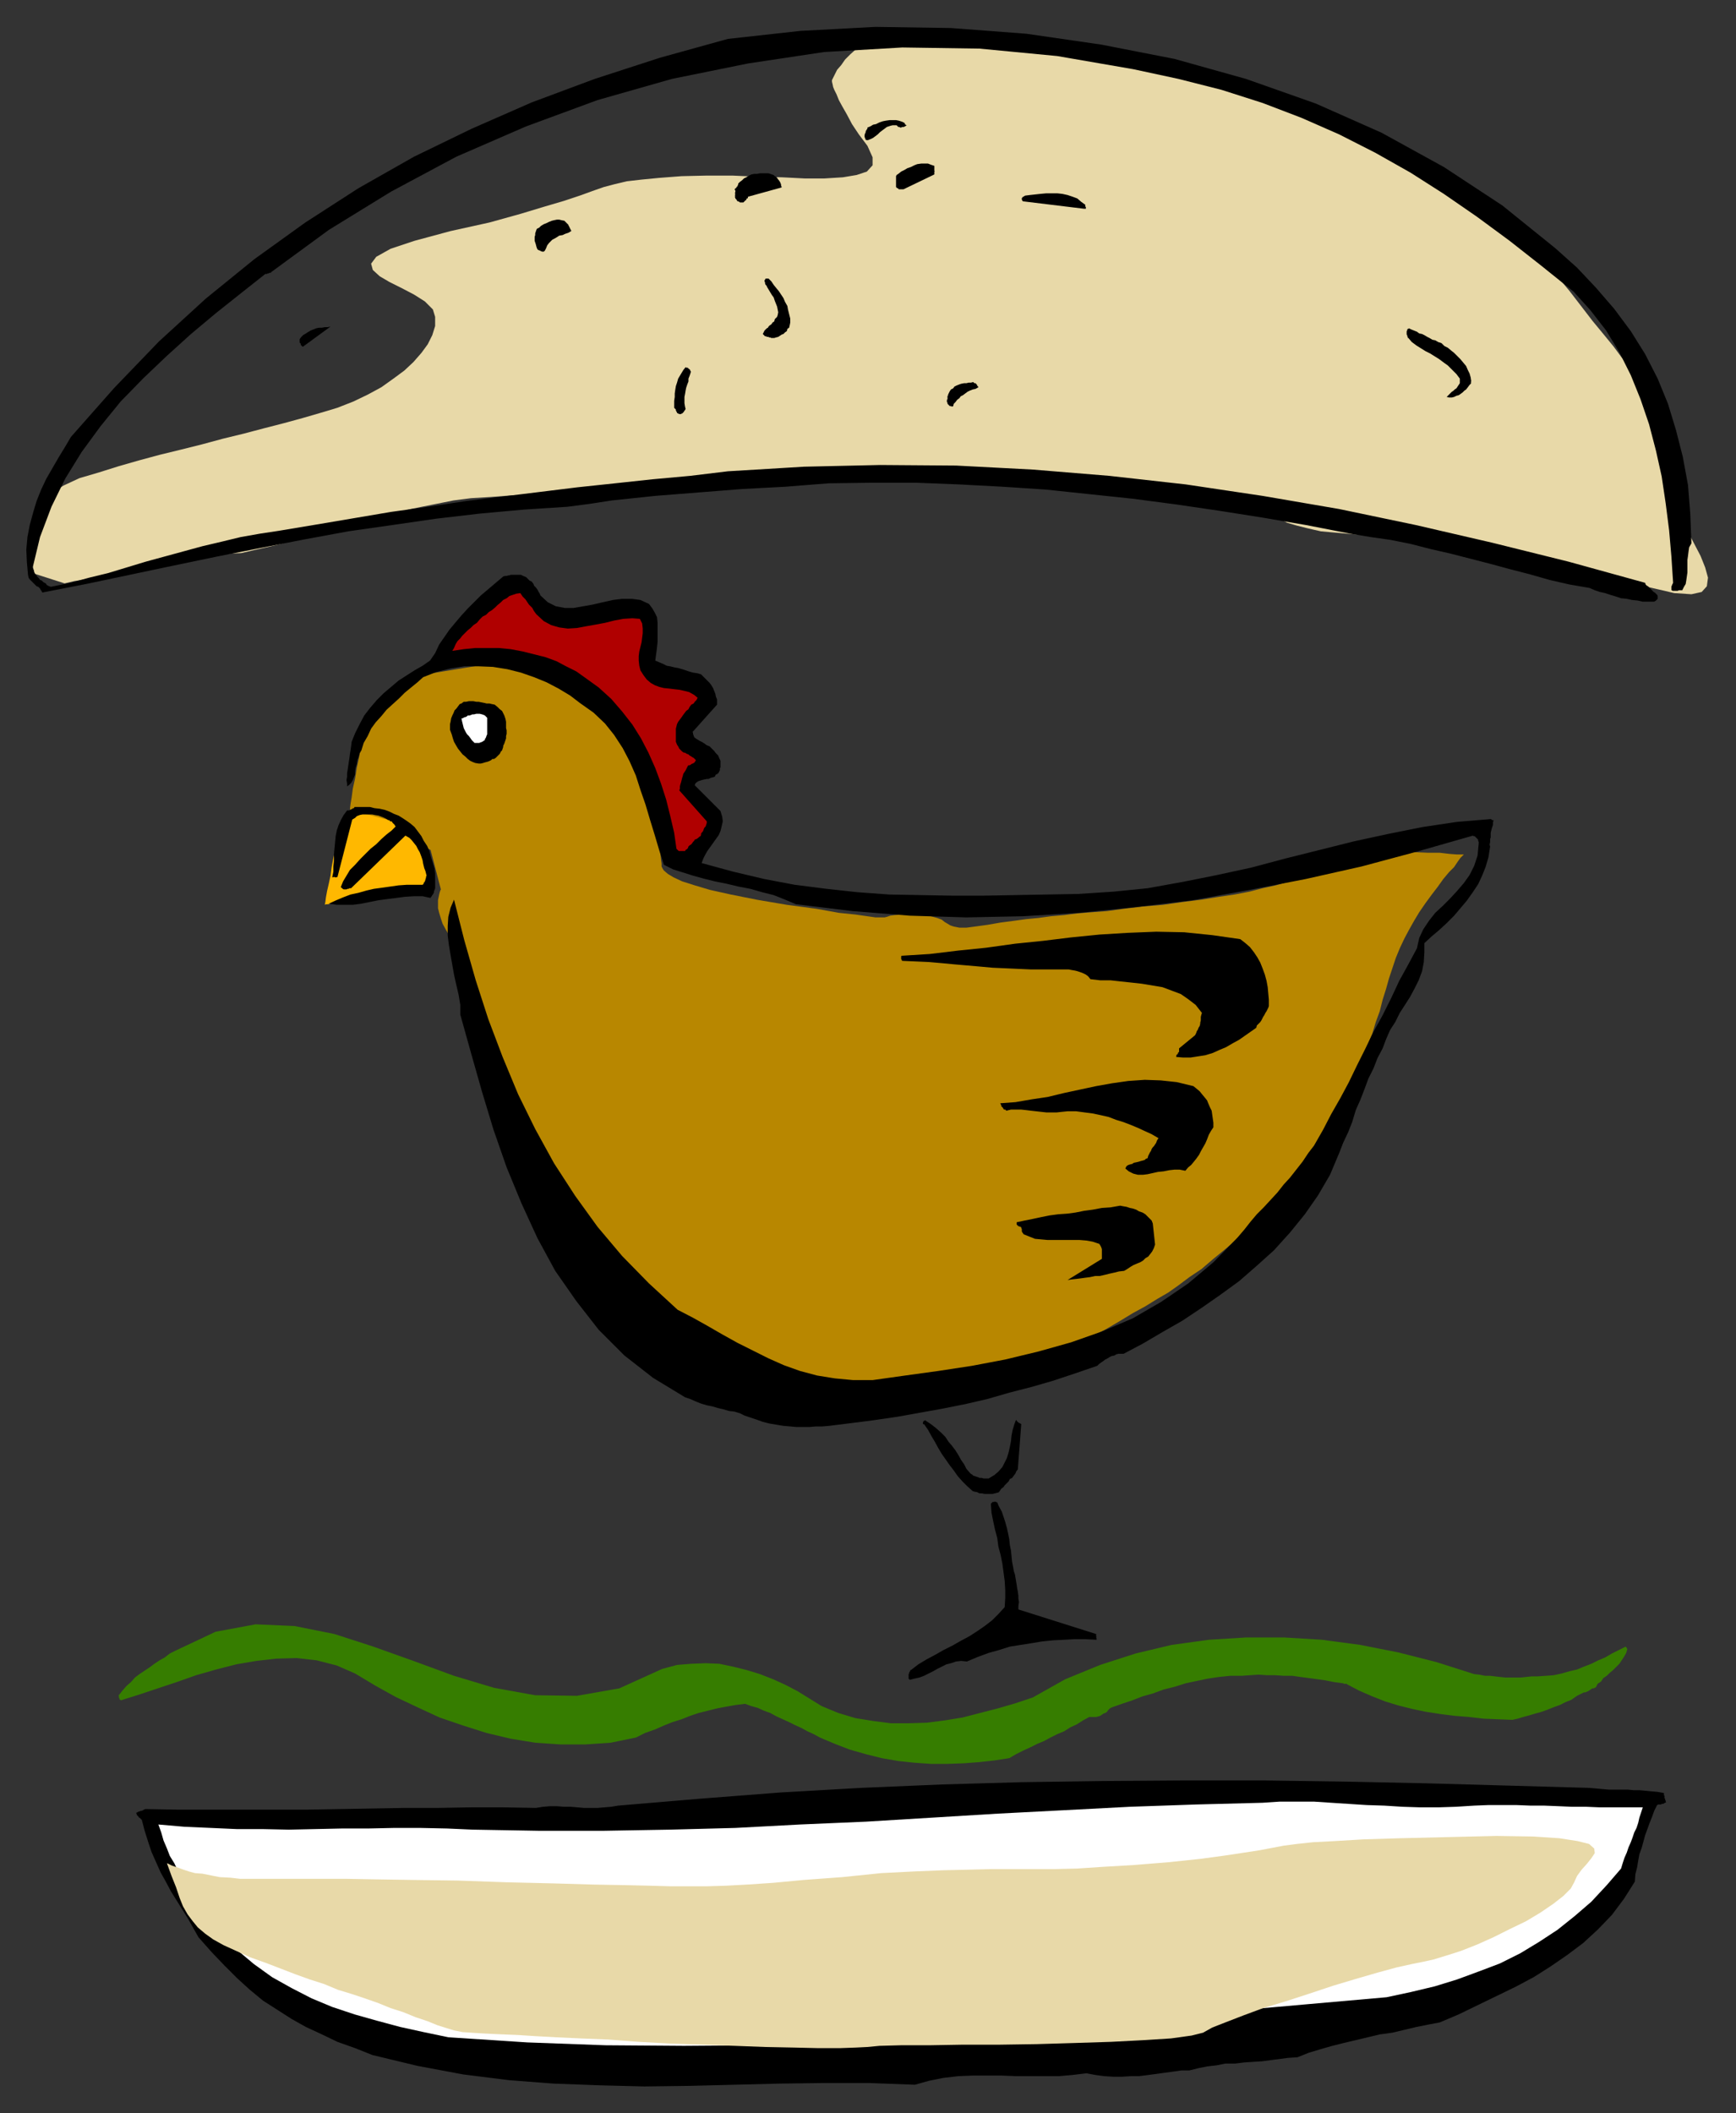 <?xml version="1.0" encoding="UTF-8" standalone="no"?>
<svg
   xmlns:dc="http://purl.org/dc/elements/1.1/"
   xmlns:cc="http://creativecommons.org/ns#"
   xmlns:rdf="http://www.w3.org/1999/02/22-rdf-syntax-ns#"
   xmlns:svg="http://www.w3.org/2000/svg"
   xmlns="http://www.w3.org/2000/svg"
   xmlns:sodipodi="http://sodipodi.sourceforge.net/DTD/sodipodi-0.dtd"
   xmlns:inkscape="http://www.inkscape.org/namespaces/inkscape"
   version="1.0"
   width="129.808mm"
   height="157.975mm"
   id="svg61"
   sodipodi:docname="CCM00708.WMF">
  <rect width="100%" height="100%" fill="#333333" stroke="none"/>
  <sodipodi:namedview
     pagecolor="#ffffff"
     bordercolor="#666666"
     borderopacity="1"
     objecttolerance="10"
     gridtolerance="10"
     guidetolerance="10"
     inkscape:pageopacity="0"
     inkscape:pageshadow="2"
     inkscape:window-width="640"
     inkscape:window-height="480"
     id="namedview63" />
  <defs
     id="defs3">
    <pattern
       id="WMFhbasepattern"
       patternUnits="userSpaceOnUse"
       width="6"
       height="6"
       x="0"
       y="0" />
  </defs>
  <path
     style="fill:#b88700;fill-rule:evenodd;fill-opacity:1;stroke:none;"
     d="  M 99.061,228.972   L 121.685,240.122   L 124.593,251.271   L 124.593,251.271   L 124.432,251.595   L 124.27,252.079   L 124.109,252.726   L 123.947,253.534   L 123.785,254.342   L 123.785,255.473   L 123.785,256.604   L 124.109,257.897   L 124.593,259.512   L 125.078,260.967   L 126.048,262.744   L 127.179,264.683   L 128.149,266.946   L 129.118,269.693   L 130.088,272.44   L 131.057,275.348   L 131.865,278.257   L 132.673,280.842   L 133.32,283.266   L 133.805,285.367   L 134.128,286.821   L 134.451,287.791   L 134.451,288.275   L 134.774,289.083   L 135.582,291.346   L 136.875,294.9   L 138.168,299.425   L 139.945,304.434   L 141.723,309.767   L 143.339,315.099   L 145.117,319.947   L 146.571,324.31   L 147.541,327.865   L 148.51,330.127   L 148.672,330.935   L 148.833,331.096   L 148.833,331.743   L 148.995,332.712   L 149.157,334.167   L 149.48,335.783   L 150.288,337.722   L 150.934,339.822   L 152.227,342.246   L 153.52,344.832   L 155.297,347.74   L 157.56,350.649   L 159.984,353.719   L 162.731,356.789   L 164.832,359.536   L 166.771,361.96   L 168.549,364.061   L 170.165,366.161   L 171.781,367.939   L 173.397,369.716   L 175.174,371.332   L 177.113,372.787   L 179.537,374.402   L 182.285,376.18   L 185.517,377.796   L 188.749,379.573   L 191.173,381.189   L 193.273,382.482   L 194.889,383.613   L 196.344,384.744   L 197.637,385.714   L 198.929,386.522   L 200.222,387.168   L 201.838,387.976   L 203.939,388.299   L 206.525,388.784   L 209.595,389.269   L 213.15,389.592   L 216.705,390.077   L 220.261,390.238   L 223.654,390.723   L 226.725,391.046   L 229.957,391.369   L 232.865,391.692   L 235.774,391.692   L 238.36,391.854   L 240.945,392.016   L 243.208,392.177   L 245.147,392.177   L 247.248,392.177   L 250.318,392.177   L 254.035,392.177   L 258.237,392.016   L 262.761,391.854   L 267.609,391.692   L 272.457,391.369   L 276.982,391.046   L 281.184,390.4   L 285.062,389.753   L 287.971,388.784   L 290.395,387.976   L 292.334,386.683   L 294.92,385.229   L 297.828,383.613   L 301.222,381.674   L 304.777,379.735   L 308.494,377.634   L 312.534,375.534   L 316.412,373.271   L 320.129,371.009   L 323.684,369.07   L 327.078,366.969   L 330.148,365.192   L 332.896,363.253   L 336.128,360.829   L 339.521,358.567   L 342.915,355.658   L 346.47,352.749   L 349.864,349.841   L 353.419,346.609   L 356.812,343.377   L 359.721,340.145   L 362.468,336.914   L 364.892,334.005   L 366.993,330.935   L 368.609,328.188   L 370.387,325.602   L 372.003,322.855   L 373.457,320.432   L 375.073,317.846   L 376.528,315.261   L 377.982,312.675   L 379.436,310.09   L 380.891,307.181   L 382.345,304.434   L 383.8,301.364   L 385.254,298.294   L 386.547,295.062   L 387.84,291.992   L 388.809,288.76   L 389.94,285.69   L 390.748,282.458   L 391.718,279.388   L 392.526,276.479   L 393.496,273.571   L 394.465,270.662   L 395.596,267.915   L 396.889,265.168   L 398.182,262.744   L 399.636,260.159   L 401.091,257.735   L 402.868,255.15   L 404.646,252.726   L 406.262,250.625   L 407.878,248.363   L 409.494,246.424   L 410.948,244.969   L 411.918,243.515   L 412.726,242.384   L 413.372,241.738   L 413.696,241.414   L 413.049,241.414   L 411.756,241.414   L 409.656,241.253   L 406.908,240.93   L 403.676,240.93   L 399.96,240.768   L 396.081,240.768   L 391.88,241.091   L 388.001,241.576   L 383.961,242.222   L 380.083,243.03   L 376.851,244.161   L 373.619,245.777   L 370.548,246.908   L 367.316,248.04   L 363.923,249.171   L 360.529,250.14   L 356.812,250.948   L 353.096,251.918   L 348.894,252.726   L 344.531,253.372   L 339.521,254.18   L 334.35,254.826   L 328.694,255.634   L 322.876,256.119   L 317.544,256.765   L 312.857,257.412   L 308.494,257.735   L 304.454,258.058   L 300.737,258.543   L 297.02,258.866   L 293.465,259.351   L 290.072,259.674   L 286.516,260.159   L 282.8,260.644   L 279.083,261.29   L 275.528,261.775   L 273.104,262.098   L 271.164,262.098   L 269.548,261.775   L 268.579,261.451   L 267.771,260.967   L 266.963,260.482   L 266.155,259.836   L 264.862,259.351   L 263.084,258.866   L 260.822,258.381   L 257.752,258.381   L 254.843,258.381   L 252.742,258.543   L 251.611,258.704   L 250.641,259.028   L 249.995,259.189   L 248.864,259.189   L 247.409,259.189   L 245.147,258.866   L 241.753,258.381   L 237.067,257.897   L 230.765,256.765   L 222.361,255.634   L 213.797,254.18   L 206.525,252.726   L 200.707,251.433   L 196.344,250.14   L 192.789,249.009   L 190.365,247.878   L 188.749,246.908   L 187.617,245.939   L 187.294,245.454   L 186.971,244.808   L 186.971,244.485   L 186.971,244.161   L 186.971,244   L 186.809,242.869   L 186.648,241.253   L 186.325,239.314   L 185.84,237.052   L 185.678,234.628   L 185.355,232.042   L 184.87,229.942   L 184.547,227.841   L 184.385,226.225   L 184.224,225.094   L 184.062,224.771   L 178.406,207.481   L 164.185,196.169   L 145.763,186.312   L 120.23,190.514   L 103.262,204.734   L 103.262,205.38   L 102.939,206.673   L 102.454,208.612   L 101.969,211.036   L 101.485,213.944   L 100.838,216.853   L 100.353,219.923   L 99.707,222.832   L 99.384,225.255   L 99.061,227.195   L 98.899,228.487   L 99.061,228.972   L 99.061,228.972  z "
     id="path5" />
  <path
     style="fill:#ffb800;fill-rule:evenodd;fill-opacity:1;stroke:none;"
     d="  M 91.789,255.634   L 91.95,254.826   L 92.112,253.534   L 92.435,251.756   L 92.92,249.655   L 93.405,247.393   L 93.728,244.969   L 94.213,242.384   L 94.697,240.283   L 95.182,238.183   L 95.344,236.567   L 95.505,235.436   L 95.505,235.112   L 100.838,229.295   L 101.161,229.457   L 102.131,229.618   L 103.101,229.942   L 104.555,230.265   L 106.333,230.75   L 108.11,231.234   L 110.049,231.719   L 111.827,232.365   L 113.605,233.012   L 115.059,233.658   L 116.029,234.304   L 116.837,234.951   L 117.483,235.597   L 117.806,236.244   L 118.129,236.728   L 118.614,237.213   L 118.937,237.859   L 119.261,238.506   L 119.584,239.152   L 119.745,239.96   L 119.907,240.606   L 120.23,241.414   L 120.553,242.384   L 120.715,243.353   L 121.038,244.485   L 121.2,245.616   L 121.361,246.424   L 121.361,247.393   L 121.361,248.363   L 121.361,249.171   L 121.361,249.979   L 121.361,250.787   L 121.2,251.11   L 121.2,251.595   L 121.2,251.918   L 121.038,252.079   L 121.038,251.918   L 120.553,251.918   L 119.907,251.756   L 119.261,251.756   L 118.291,251.595   L 117.16,251.433   L 115.867,251.433   L 114.413,251.433   L 112.958,251.595   L 111.342,251.756   L 109.565,251.918   L 107.787,252.402   L 106.009,252.726   L 104.232,253.049   L 102.293,253.534   L 100.515,253.857   L 98.737,254.18   L 97.283,254.503   L 95.829,254.826   L 94.536,254.988   L 93.405,255.311   L 92.597,255.473   L 92.112,255.473   L 91.789,255.634   L 91.789,255.634  z "
     id="path7" />
  <path
     style="fill:#e8d9a8;fill-rule:evenodd;fill-opacity:1;stroke:none;"
     d="  M 9.696,162.074   L 9.696,161.751   L 9.373,160.458   L 8.888,158.842   L 8.403,156.742   L 8.08,154.156   L 8.242,151.248   L 8.726,148.339   L 9.696,145.269   L 11.474,142.36   L 14.221,139.613   L 17.938,137.189   L 22.462,135.089   L 27.957,133.473   L 33.613,131.695   L 39.269,130.079   L 45.248,128.464   L 51.227,127.009   L 57.045,125.555   L 63.024,123.939   L 69.003,122.485   L 74.498,121.03   L 80.154,119.576   L 85.486,118.122   L 90.496,116.667   L 95.344,115.213   L 99.869,113.436   L 103.909,111.497   L 107.787,109.396   L 111.181,106.972   L 114.251,104.71   L 116.837,102.286   L 119.099,99.701   L 120.877,97.277   L 122.169,94.691   L 122.977,92.106   L 122.977,89.52   L 122.331,87.42   L 120.069,85.158   L 116.998,83.218   L 113.605,81.441   L 110.049,79.664   L 107.302,78.048   L 105.363,76.27   L 104.878,74.493   L 106.333,72.554   L 110.373,70.291   L 117.16,68.029   L 127.341,65.282   L 138.329,62.858   L 147.056,60.434   L 154.005,58.334   L 159.499,56.718   L 163.862,55.264   L 167.417,53.971   L 170.649,52.84   L 173.72,52.032   L 177.113,51.224   L 181.315,50.739   L 186.325,50.254   L 192.627,49.77   L 199.737,49.608   L 207.009,49.608   L 214.12,49.931   L 221.069,50.093   L 227.371,50.416   L 233.027,50.416   L 238.198,50.093   L 242.077,49.446   L 244.985,48.477   L 246.601,46.699   L 246.601,44.437   L 245.147,41.205   L 242.723,37.973   L 240.784,35.065   L 239.329,32.318   L 238.037,30.056   L 237.067,28.278   L 236.421,26.662   L 235.774,25.37   L 235.451,24.562   L 235.289,23.754   L 235.128,23.107   L 235.128,22.946   L 235.128,22.784   L 235.128,22.623   L 235.451,21.976   L 235.936,21.007   L 236.582,19.714   L 237.713,18.421   L 238.845,16.805   L 240.299,15.351   L 241.915,13.897   L 244.016,12.604   L 246.44,11.311   L 249.025,10.503   L 252.096,9.857   L 254.681,9.534   L 256.297,9.211   L 257.267,9.049   L 257.752,8.887   L 258.237,8.887   L 259.045,8.887   L 260.337,9.049   L 262.6,9.211   L 265.993,9.857   L 270.68,10.665   L 277.305,11.634   L 286.193,12.766   L 295.404,14.22   L 303,15.351   L 309.625,16.159   L 315.443,17.128   L 320.291,17.936   L 324.654,18.583   L 328.694,19.391   L 332.249,20.037   L 335.804,21.007   L 339.521,21.815   L 343.723,23.107   L 348.409,24.238   L 353.096,25.531   L 357.136,26.662   L 360.852,27.955   L 364.084,28.924   L 367.316,30.056   L 369.902,30.864   L 372.488,31.995   L 375.073,33.287   L 377.497,34.58   L 379.921,36.034   L 382.507,37.812   L 385.254,39.751   L 388.324,42.013   L 392.041,44.114   L 396.081,46.538   L 400.444,48.8   L 405.131,51.062   L 409.656,53.648   L 414.342,56.071   L 418.705,58.495   L 422.907,60.919   L 426.624,63.343   L 429.694,65.928   L 432.118,68.352   L 434.38,71.099   L 437.128,74.493   L 440.36,78.371   L 443.591,82.249   L 446.823,86.45   L 450.055,90.652   L 453.126,94.368   L 456.035,97.923   L 458.297,100.993   L 460.236,103.256   L 461.529,104.871   L 461.852,105.195   L 462.014,105.841   L 462.66,106.972   L 463.63,109.073   L 464.761,111.658   L 466.054,114.728   L 467.508,118.122   L 468.963,121.838   L 470.255,125.555   L 471.387,129.271   L 472.356,132.988   L 473.003,136.381   L 473.326,139.452   L 473.649,142.522   L 474.942,146.077   L 476.719,149.632   L 478.659,153.348   L 480.598,157.065   L 481.891,160.297   L 482.699,163.205   L 482.375,165.629   L 480.921,167.245   L 478.012,167.891   L 473.164,167.568   L 466.215,165.952   L 458.62,164.175   L 452.479,162.559   L 447.47,161.105   L 443.268,159.973   L 439.713,158.681   L 436.643,157.873   L 433.896,157.065   L 431.31,156.257   L 428.563,155.611   L 425.654,154.964   L 422.099,154.318   L 417.897,153.51   L 413.372,153.025   L 409.009,152.54   L 404.484,152.217   L 400.444,151.894   L 396.243,151.732   L 392.203,151.571   L 388.163,151.409   L 384.446,151.086   L 380.568,150.763   L 376.851,150.44   L 373.296,150.116   L 369.74,149.309   L 366.508,148.501   L 363.761,147.693   L 361.66,146.561   L 359.398,145.43   L 356.974,144.299   L 354.065,143.168   L 350.51,142.037   L 345.985,141.067   L 340.168,139.936   L 332.896,139.128   L 324.008,138.482   L 313.18,137.836   L 301.868,137.674   L 292.172,137.189   L 283.769,136.705   L 276.497,136.22   L 270.195,135.897   L 264.377,135.573   L 259.045,135.25   L 254.035,134.927   L 248.864,134.765   L 243.369,134.765   L 237.552,134.927   L 230.926,135.089   L 223.493,135.573   L 215.251,136.058   L 206.363,136.381   L 197.152,136.866   L 187.617,137.512   L 178.406,137.836   L 169.195,138.482   L 160.469,138.967   L 152.389,139.613   L 144.955,139.936   L 138.491,140.421   L 133.158,140.744   L 128.149,141.391   L 122.493,142.522   L 116.029,143.814   L 109.565,145.43   L 102.777,147.369   L 95.99,149.147   L 89.365,151.086   L 83.062,152.702   L 77.406,154.156   L 72.397,155.287   L 68.195,156.257   L 65.125,156.418   L 62.054,156.742   L 58.176,157.065   L 53.49,157.711   L 48.48,158.681   L 43.147,159.65   L 37.976,160.62   L 32.805,161.751   L 28.28,162.72   L 24.078,163.69   L 21.008,164.175   L 18.907,164.66   L 18.261,164.821   L 9.696,162.074   L 9.696,162.074  z "
     id="path9" />
  <path
     style="fill:#000000;fill-rule:evenodd;fill-opacity:1;stroke:none;"
     d="  M 478.012,153.51   L 477.689,145.107   L 477.043,137.028   L 475.588,129.11   L 473.649,121.515   L 471.387,114.082   L 468.478,106.972   L 464.923,100.024   L 460.883,93.56   L 456.196,87.258   L 451.025,81.279   L 445.692,75.624   L 439.551,70.13   L 424.523,58.011   L 408.04,47.184   L 390.425,37.489   L 371.841,29.248   L 352.126,22.299   L 331.926,16.644   L 311.241,12.604   L 290.072,9.534   L 268.74,7.918   L 247.409,7.595   L 226.24,8.726   L 205.717,10.988   L 186.486,16.321   L 168.064,22.299   L 150.288,28.924   L 133.32,36.358   L 116.998,44.275   L 101.323,53.163   L 86.294,62.858   L 71.912,73.2   L 58.176,84.35   L 44.925,96.469   L 32.32,109.558   L 20.038,123.454   L 18.422,126.201   L 16.645,129.11   L 14.867,132.18   L 13.09,135.25   L 11.635,138.32   L 10.342,141.552   L 9.373,144.784   L 8.403,148.339   L 7.757,151.732   L 7.434,155.287   L 7.595,158.842   L 7.918,162.397   L 8.08,163.205   L 8.403,163.69   L 8.726,164.013   L 9.211,164.498   L 9.696,164.983   L 10.019,165.306   L 10.342,165.629   L 10.827,165.791   L 11.312,166.275   L 11.474,166.599   L 11.797,167.083   L 11.958,167.407   L 24.402,164.983   L 36.683,162.397   L 48.965,159.812   L 61.408,157.226   L 73.69,154.803   L 86.133,152.379   L 98.414,150.116   L 110.857,148.339   L 123.139,146.561   L 135.582,145.107   L 148.025,143.976   L 160.469,143.168   L 166.609,142.36   L 172.912,141.391   L 179.053,140.744   L 185.193,140.098   L 191.334,139.613   L 197.475,139.128   L 203.616,138.644   L 209.757,138.159   L 215.897,137.836   L 222.038,137.512   L 228.017,137.028   L 234.32,136.543   L 246.601,136.381   L 258.883,136.381   L 271.164,136.866   L 283.284,137.512   L 295.566,138.32   L 307.848,139.613   L 320.129,140.906   L 332.411,142.522   L 344.531,144.299   L 356.812,146.238   L 369.094,148.339   L 381.537,150.763   L 387.355,151.732   L 393.011,152.54   L 398.667,153.671   L 404.323,155.126   L 409.979,156.418   L 415.635,157.873   L 421.291,159.327   L 426.624,160.781   L 432.28,162.236   L 437.935,163.852   L 443.591,165.144   L 449.247,166.114   L 450.702,166.76   L 452.156,167.245   L 453.611,167.568   L 455.065,168.053   L 456.681,168.538   L 458.135,169.022   L 459.751,169.184   L 461.206,169.507   L 462.822,169.669   L 464.276,169.992   L 465.731,169.992   L 467.185,169.992   L 467.347,169.992   L 467.508,169.992   L 467.67,169.83   L 467.831,169.83   L 467.993,169.669   L 468.155,169.507   L 468.316,169.346   L 468.478,169.184   L 468.478,169.184   L 468.478,169.022   L 468.478,168.699   L 468.478,168.376   L 468.316,168.053   L 467.993,167.73   L 467.67,167.407   L 467.347,167.245   L 467.023,166.922   L 466.7,166.599   L 466.377,166.275   L 466.054,165.952   L 465.731,165.629   L 465.407,165.467   L 465.084,165.144   L 464.923,164.66   L 443.268,158.681   L 421.776,153.348   L 400.121,148.339   L 378.467,143.814   L 356.812,140.098   L 335.158,136.866   L 313.504,134.442   L 291.849,132.665   L 270.195,131.534   L 248.702,131.372   L 227.209,131.857   L 205.717,133.15   L 195.051,134.442   L 184.385,135.412   L 173.881,136.543   L 163.216,137.674   L 152.712,138.967   L 142.208,140.26   L 131.704,141.552   L 121.038,143.168   L 110.534,144.622   L 100.03,146.4   L 89.526,148.177   L 78.861,149.955   L 73.528,150.763   L 68.034,151.732   L 62.701,153.025   L 57.206,154.318   L 51.874,155.772   L 46.541,157.226   L 41.208,158.681   L 35.875,160.297   L 30.542,161.912   L 25.21,163.205   L 19.877,164.66   L 14.382,165.791   L 13.898,165.629   L 13.251,165.306   L 12.928,164.821   L 12.282,164.498   L 11.797,164.013   L 11.312,163.852   L 10.989,163.367   L 10.504,162.882   L 10.019,162.236   L 9.696,161.751   L 9.534,161.105   L 9.211,160.458   L 11.312,151.732   L 14.544,143.168   L 18.422,135.25   L 23.109,127.656   L 28.442,120.384   L 34.098,113.436   L 40.562,106.811   L 47.187,100.509   L 53.974,94.368   L 60.923,88.551   L 68.034,82.895   L 74.982,77.401   L 75.306,77.401   L 75.467,77.401   L 75.629,77.24   L 75.952,77.24   L 75.952,77.24   L 76.114,77.078   L 76.275,77.078   L 76.437,77.078   L 76.437,77.078   L 76.598,77.078   L 76.598,77.078   L 76.598,76.917   L 92.92,64.959   L 110.534,54.132   L 128.957,44.275   L 148.672,35.711   L 168.872,28.278   L 189.88,22.299   L 211.373,17.936   L 232.865,14.705   L 255.005,13.412   L 276.82,13.735   L 298.798,15.836   L 320.291,19.552   L 333.057,22.299   L 345.177,25.37   L 356.812,29.086   L 367.801,33.287   L 378.467,37.973   L 388.648,43.144   L 398.667,48.8   L 408.04,54.779   L 417.412,61.242   L 426.624,68.029   L 435.673,75.139   L 444.723,82.411   L 449.409,87.581   L 453.934,93.399   L 457.651,99.539   L 460.883,106.003   L 463.63,112.789   L 466.054,119.899   L 467.993,127.332   L 469.609,134.604   L 470.74,142.199   L 471.71,149.793   L 472.356,157.226   L 472.841,164.66   L 472.679,164.983   L 472.518,165.306   L 472.518,165.467   L 472.356,165.629   L 472.356,165.791   L 472.356,165.952   L 472.356,166.114   L 472.356,166.275   L 472.356,166.437   L 472.356,166.599   L 472.356,166.76   L 472.518,166.76   L 472.679,166.922   L 473.003,166.922   L 473.164,166.922   L 473.487,166.922   L 473.649,166.922   L 473.811,166.922   L 474.134,166.922   L 474.457,166.76   L 474.619,166.76   L 474.942,166.76   L 475.265,166.76   L 475.427,166.76   L 475.911,165.791   L 476.396,164.983   L 476.558,164.013   L 476.719,162.882   L 476.881,161.751   L 476.881,160.458   L 476.881,159.489   L 476.881,158.196   L 477.043,157.065   L 477.204,155.772   L 477.366,154.641   L 478.012,153.51   L 478.012,153.51  z "
     id="path11" />
  <path
     style="fill:#000000;fill-rule:evenodd;fill-opacity:1;stroke:none;"
     d="  M 470.579,508.198   L 470.417,508.037   L 470.417,507.875   L 470.417,507.875   L 470.417,507.714   L 470.417,507.552   L 470.417,507.39   L 470.255,507.229   L 470.255,507.067   L 470.255,506.906   L 470.255,506.744   L 470.255,506.582   L 470.255,506.582   L 468.478,506.259   L 466.7,506.098   L 465.084,505.936   L 463.307,505.775   L 461.691,505.775   L 459.913,505.613   L 458.135,505.613   L 456.358,505.613   L 454.58,505.613   L 452.803,505.451   L 451.025,505.29   L 449.247,505.128   L 426.3,504.482   L 403.192,503.835   L 380.244,503.351   L 357.297,503.028   L 334.512,503.028   L 311.564,503.189   L 288.779,503.512   L 266.155,504.159   L 243.208,505.128   L 220.584,506.421   L 197.637,508.198   L 174.689,510.137   L 172.75,510.461   L 170.811,510.622   L 168.872,510.784   L 166.933,510.784   L 164.993,510.784   L 163.216,510.622   L 161.277,510.461   L 159.337,510.461   L 157.398,510.299   L 155.459,510.299   L 153.52,510.461   L 151.419,510.784   L 142.208,510.622   L 133.158,510.622   L 123.785,510.784   L 114.574,510.784   L 105.363,510.945   L 96.152,511.107   L 86.941,511.269   L 77.73,511.269   L 68.518,511.269   L 59.307,511.269   L 50.096,511.269   L 41.046,511.107   L 40.723,511.269   L 40.4,511.43   L 40.077,511.592   L 39.754,511.592   L 39.592,511.753   L 39.269,511.753   L 39.269,511.753   L 39.107,511.915   L 38.946,511.915   L 38.784,512.077   L 38.622,512.077   L 38.461,512.238   L 38.622,512.4   L 38.622,512.723   L 38.784,512.884   L 38.946,513.046   L 39.107,513.208   L 39.269,513.531   L 39.269,513.531   L 39.43,513.531   L 39.592,513.692   L 39.754,513.854   L 39.915,514.016   L 40.077,514.177   L 40.885,517.247   L 41.854,520.318   L 42.824,523.226   L 44.117,526.135   L 45.41,529.043   L 46.864,531.629   L 48.318,534.376   L 49.934,536.961   L 51.55,539.547   L 53.166,542.132   L 54.621,544.718   L 56.075,547.303   L 59.792,551.504   L 63.347,555.221   L 67.064,558.937   L 70.619,562.169   L 74.336,565.239   L 78.376,567.825   L 82.416,570.41   L 86.456,572.673   L 90.981,574.773   L 95.344,576.874   L 100.353,578.651   L 105.201,580.59   L 117.968,583.661   L 130.896,586.084   L 143.824,587.7   L 156.429,588.67   L 169.357,589.155   L 182.123,589.478   L 194.728,589.316   L 207.656,588.993   L 220.422,588.67   L 232.865,588.508   L 245.632,588.508   L 258.56,588.993   L 262.6,587.862   L 266.64,587.054   L 270.841,586.569   L 274.881,586.408   L 279.083,586.408   L 283.123,586.408   L 287.163,586.569   L 291.203,586.569   L 295.243,586.569   L 299.283,586.569   L 303,586.246   L 307.04,585.761   L 309.625,586.246   L 312.049,586.569   L 314.635,586.731   L 317.059,586.731   L 319.644,586.569   L 321.907,586.569   L 324.492,586.246   L 326.916,585.923   L 329.179,585.6   L 331.603,585.276   L 333.865,584.953   L 336.128,584.953   L 338.713,584.307   L 341.137,583.822   L 343.884,583.499   L 346.308,583.014   L 349.056,583.014   L 351.641,582.691   L 354.065,582.529   L 356.651,582.368   L 359.075,582.045   L 361.66,581.721   L 364.084,581.398   L 366.67,581.237   L 369.902,579.944   L 373.134,578.974   L 376.528,578.005   L 379.76,577.197   L 383.153,576.389   L 386.547,575.581   L 389.94,574.773   L 393.496,574.288   L 396.889,573.48   L 400.283,572.673   L 403.515,572.026   L 406.908,571.38   L 412.241,569.118   L 417.574,566.532   L 422.907,563.947   L 428.24,561.361   L 433.411,558.614   L 438.259,555.544   L 442.945,552.312   L 447.47,548.919   L 451.671,545.041   L 455.55,541.001   L 458.943,536.476   L 462.014,531.629   L 462.175,529.528   L 462.66,527.589   L 462.983,525.65   L 463.307,523.873   L 463.953,522.095   L 464.438,520.318   L 464.923,518.54   L 465.569,516.763   L 466.215,514.985   L 466.862,513.369   L 467.508,511.592   L 468.316,509.976   L 468.478,509.976   L 468.478,509.814   L 468.639,509.814   L 468.963,509.814   L 469.124,509.814   L 469.447,509.814   L 469.609,509.653   L 469.932,509.653   L 470.094,509.653   L 470.255,509.491   L 470.579,509.329   L 470.902,509.168   L 470.74,509.006   L 470.74,509.006   L 470.74,508.845   L 470.74,508.845   L 470.74,508.683   L 470.579,508.522   L 470.579,508.36   L 470.579,508.36   L 470.579,508.36   L 470.579,508.198   L 470.579,508.198   L 470.579,508.198   L 470.579,508.198  z "
     id="path13" />
  <path
     style="fill:#ffffff;fill-rule:evenodd;fill-opacity:1;stroke:none;"
     d="  M 464.276,510.622   L 460.075,510.622   L 456.196,510.622   L 452.156,510.622   L 448.278,510.461   L 444.238,510.461   L 440.521,510.299   L 436.481,510.137   L 432.603,510.137   L 428.563,509.976   L 424.684,509.976   L 420.644,509.976   L 416.604,510.137   L 411.433,510.461   L 406.424,510.622   L 401.414,510.622   L 396.404,510.461   L 391.233,510.137   L 386.224,509.976   L 381.214,509.653   L 376.204,509.329   L 371.356,509.006   L 366.508,509.006   L 361.66,509.006   L 356.812,509.329   L 338.067,509.814   L 319.321,510.461   L 300.737,511.43   L 281.992,512.4   L 263.408,513.531   L 244.824,514.662   L 226.078,515.47   L 207.817,516.439   L 189.233,516.924   L 170.649,517.247   L 152.227,517.247   L 133.643,516.924   L 126.371,516.601   L 118.776,516.439   L 111.342,516.439   L 103.909,516.601   L 96.475,516.601   L 89.041,516.763   L 81.608,516.924   L 74.174,516.763   L 66.902,516.763   L 59.63,516.439   L 52.197,516.116   L 44.763,515.47   L 45.571,517.732   L 46.218,519.994   L 47.187,522.257   L 47.995,524.357   L 49.288,526.458   L 50.258,528.559   L 51.55,530.659   L 52.843,532.598   L 53.974,534.537   L 55.267,536.638   L 56.56,538.739   L 57.691,540.839   L 62.054,546.01   L 66.741,550.696   L 71.75,554.898   L 76.922,558.614   L 82.416,561.684   L 88.072,564.593   L 93.889,567.017   L 100.192,569.118   L 106.494,570.895   L 113.12,572.673   L 119.745,574.127   L 126.694,575.581   L 148.995,577.035   L 171.134,577.843   L 193.273,578.005   L 215.574,577.843   L 237.39,576.874   L 259.529,575.743   L 281.668,574.127   L 303.808,572.188   L 325.785,570.249   L 347.924,568.148   L 369.902,566.209   L 391.88,564.27   L 398.667,562.816   L 405.454,561.2   L 411.756,559.261   L 417.897,556.998   L 423.876,554.736   L 429.694,551.827   L 435.027,548.596   L 440.198,545.202   L 445.046,541.324   L 449.732,537.284   L 454.095,532.598   L 458.135,527.912   L 458.62,526.296   L 459.105,524.842   L 459.751,523.388   L 460.236,521.933   L 460.883,520.479   L 461.367,519.186   L 461.852,517.732   L 462.499,516.439   L 462.983,514.985   L 463.307,513.531   L 463.791,512.077   L 464.276,510.622   L 464.276,510.622  z "
     id="path15" />
  <path
     style="fill:#367d00;fill-rule:evenodd;fill-opacity:1;stroke:none;"
     d="  M 459.913,465.862   L 459.751,465.7   L 459.751,465.7   L 459.751,465.7   L 459.751,465.539   L 459.751,465.539   L 459.59,465.539   L 459.59,465.377   L 459.59,465.377   L 459.428,465.216   L 459.428,465.216   L 459.428,465.216   L 459.428,465.216   L 457.489,466.185   L 455.55,467.155   L 453.611,468.286   L 451.671,469.094   L 449.732,470.063   L 447.631,470.871   L 445.692,471.679   L 443.591,472.164   L 441.329,472.81   L 439.067,473.295   L 436.966,473.457   L 434.542,473.618   L 432.926,473.618   L 431.31,473.78   L 429.856,473.941   L 428.401,473.941   L 426.785,473.941   L 425.331,473.941   L 423.876,473.78   L 422.422,473.618   L 421.129,473.457   L 419.675,473.457   L 418.059,473.133   L 416.604,472.972   L 405.939,469.579   L 395.112,466.832   L 384.446,464.731   L 373.619,463.277   L 362.953,462.63   L 352.126,462.63   L 341.622,463.277   L 331.118,464.731   L 320.937,467.155   L 310.918,470.386   L 301.06,474.426   L 291.849,479.597   L 287.001,481.213   L 281.992,482.667   L 276.982,483.96   L 271.972,485.253   L 266.963,486.061   L 261.953,486.707   L 256.782,486.869   L 251.773,486.869   L 246.763,486.222   L 241.753,485.414   L 236.905,483.96   L 232.219,482.021   L 228.825,479.92   L 225.432,477.82   L 222.038,476.042   L 218.483,474.426   L 214.766,472.972   L 211.049,471.841   L 207.171,470.871   L 203.293,470.063   L 199.414,469.902   L 195.374,470.063   L 191.334,470.386   L 187.133,471.518   L 175.013,477.012   L 163.054,479.112   L 151.257,478.951   L 139.622,476.85   L 128.31,473.457   L 116.837,469.255   L 105.525,465.216   L 94.536,461.661   L 83.224,459.398   L 72.235,458.914   L 60.923,461.014   L 49.611,466.347   L 47.995,467.155   L 46.541,468.286   L 45.086,469.094   L 43.632,470.063   L 42.339,471.033   L 40.885,472.002   L 39.43,472.972   L 38.138,473.941   L 37.006,475.234   L 35.714,476.365   L 34.582,477.658   L 33.451,479.112   L 33.613,479.112   L 33.613,479.274   L 33.613,479.435   L 33.613,479.597   L 33.613,479.759   L 33.774,479.759   L 33.774,479.92   L 33.774,480.082   L 33.936,480.243   L 34.098,480.243   L 34.098,480.405   L 34.098,480.405   L 39.269,478.789   L 44.602,477.012   L 49.934,475.234   L 55.429,473.295   L 61.085,471.679   L 66.741,470.225   L 72.397,469.255   L 78.053,468.609   L 83.87,468.447   L 89.526,469.094   L 95.182,470.548   L 100.353,472.81   L 106.009,476.204   L 111.827,479.435   L 117.968,482.344   L 124.27,485.253   L 130.896,487.515   L 137.521,489.616   L 144.309,491.231   L 151.257,492.363   L 158.368,492.847   L 165.478,492.847   L 172.589,492.363   L 179.699,490.908   L 182.285,489.616   L 185.032,488.646   L 187.617,487.515   L 190.041,486.545   L 192.627,485.737   L 195.051,484.768   L 197.475,483.96   L 200.061,483.314   L 202.646,482.667   L 205.232,482.182   L 207.979,481.698   L 210.565,481.375   L 212.342,482.021   L 214.12,482.506   L 215.897,483.314   L 217.675,483.96   L 219.453,484.93   L 221.23,485.737   L 223.008,486.545   L 224.624,487.353   L 226.401,488.161   L 228.179,489.131   L 229.957,489.939   L 231.734,490.908   L 235.936,492.686   L 240.137,494.302   L 244.662,495.594   L 249.187,496.726   L 253.873,497.533   L 258.398,498.018   L 263.084,498.341   L 267.771,498.341   L 272.296,498.18   L 276.659,497.857   L 281.022,497.372   L 285.224,496.726   L 287.163,495.594   L 289.102,494.625   L 291.203,493.655   L 293.142,492.686   L 295.081,491.878   L 296.859,490.908   L 298.798,489.939   L 300.737,489.131   L 302.515,488   L 304.292,487.192   L 306.07,486.061   L 307.848,485.091   L 308.494,485.091   L 309.14,485.091   L 309.787,485.091   L 310.433,484.93   L 310.918,484.768   L 311.403,484.445   L 311.888,484.122   L 312.372,483.96   L 312.857,483.637   L 313.18,483.152   L 313.665,482.667   L 314.312,482.344   L 317.059,481.375   L 319.968,480.405   L 322.876,479.274   L 325.785,478.466   L 328.856,477.335   L 332.088,476.527   L 335.158,475.557   L 338.228,474.911   L 341.299,474.265   L 344.531,473.78   L 347.763,473.457   L 350.995,473.457   L 353.257,473.295   L 355.681,473.133   L 358.105,473.295   L 360.368,473.295   L 362.792,473.457   L 365.216,473.457   L 367.478,473.78   L 369.902,474.103   L 372.326,474.426   L 374.588,474.749   L 377.012,475.234   L 379.436,475.557   L 379.436,475.557   L 379.598,475.557   L 379.76,475.719   L 379.921,475.719   L 380.083,475.719   L 380.083,475.719   L 380.244,475.719   L 380.406,475.719   L 380.568,475.719   L 380.568,475.719   L 380.568,475.719   L 380.729,475.88   L 384.123,477.658   L 387.84,479.274   L 391.556,480.728   L 395.273,481.859   L 399.152,482.829   L 403.03,483.637   L 407.232,484.283   L 411.11,484.768   L 415.15,485.091   L 419.352,485.576   L 423.23,485.737   L 427.432,485.899   L 428.886,485.576   L 430.502,485.091   L 432.28,484.606   L 433.896,484.122   L 435.673,483.637   L 437.451,482.99   L 439.067,482.344   L 440.844,481.698   L 442.46,480.89   L 444.076,480.243   L 445.692,479.112   L 447.308,478.304   L 447.631,478.143   L 447.955,478.143   L 448.439,477.981   L 448.763,477.82   L 449.086,477.658   L 449.247,477.496   L 449.571,477.335   L 449.732,477.173   L 450.055,477.012   L 450.379,477.012   L 450.702,476.85   L 451.025,476.688   L 451.51,475.719   L 452.479,475.073   L 453.126,474.103   L 454.095,473.457   L 454.903,472.649   L 455.873,471.841   L 456.681,471.033   L 457.651,470.063   L 458.297,469.094   L 458.943,468.124   L 459.59,466.993   L 459.913,465.862   L 459.913,465.862  z "
     id="path17" />
  <path
     style="fill:#000000;fill-rule:evenodd;fill-opacity:1;stroke:none;"
     d="  M 422.099,231.719   L 421.937,231.719   L 421.937,231.719   L 421.937,231.719   L 421.776,231.719   L 421.776,231.719   L 421.614,231.719   L 421.614,231.719   L 421.614,231.557   L 421.452,231.557   L 421.452,231.557   L 421.452,231.557   L 421.452,231.396   L 411.756,232.204   L 402.06,233.658   L 392.364,235.597   L 382.668,237.698   L 372.972,240.122   L 363.276,242.546   L 353.58,245.131   L 343.884,247.232   L 334.188,249.171   L 324.331,250.948   L 314.635,251.918   L 304.777,252.564   L 295.728,252.726   L 286.84,252.887   L 277.952,253.049   L 269.064,253.049   L 260.176,252.887   L 251.288,252.726   L 242.4,252.079   L 233.512,251.11   L 224.624,249.979   L 216.059,248.363   L 207.171,246.262   L 198.283,243.838   L 198.768,242.546   L 199.253,241.576   L 199.899,240.445   L 200.707,239.314   L 201.515,238.183   L 202.323,237.052   L 203.131,235.92   L 203.616,234.789   L 203.939,233.497   L 204.262,232.042   L 204.101,230.75   L 203.616,229.134   L 196.344,221.862   L 196.505,221.377   L 196.829,221.054   L 197.313,220.731   L 197.798,220.569   L 198.283,220.408   L 198.929,220.246   L 199.737,220.085   L 200.222,220.085   L 200.869,219.761   L 201.515,219.6   L 202,219.438   L 202.323,218.792   L 202.485,218.792   L 202.485,218.792   L 202.646,218.792   L 202.646,218.63   L 202.808,218.63   L 202.808,218.469   L 202.969,218.469   L 203.131,218.307   L 203.131,218.146   L 203.293,217.984   L 203.293,217.822   L 203.293,217.822   L 203.454,217.661   L 203.454,217.499   L 203.454,217.338   L 203.454,217.014   L 203.616,216.853   L 203.616,216.53   L 203.616,216.206   L 203.616,216.206   L 203.616,215.883   L 203.616,215.56   L 203.616,215.237   L 203.616,214.914   L 203.293,214.267   L 202.969,213.459   L 202.323,212.813   L 201.838,212.167   L 201.192,211.52   L 200.545,210.874   L 199.737,210.551   L 199.091,210.066   L 198.283,209.581   L 197.637,209.258   L 196.829,208.773   L 196.182,208.289   L 196.182,208.289   L 196.182,208.127   L 196.182,208.127   L 196.021,207.965   L 196.021,207.804   L 196.021,207.642   L 195.859,207.481   L 195.859,207.481   L 195.859,207.319   L 195.859,207.157   L 195.859,206.996   L 195.697,206.834   L 202.646,199.078   L 202.646,198.432   L 202.646,197.624   L 202.323,196.816   L 202.161,196.008   L 201.838,195.2   L 201.515,194.392   L 201.03,193.584   L 200.545,192.938   L 199.899,192.291   L 199.414,191.806   L 198.768,191.16   L 198.121,190.514   L 196.99,190.191   L 195.859,190.029   L 194.728,189.706   L 193.758,189.383   L 192.789,189.059   L 191.657,188.736   L 190.688,188.575   L 189.395,188.252   L 188.425,188.09   L 187.456,187.605   L 186.325,187.12   L 185.193,186.636   L 185.355,185.343   L 185.517,184.212   L 185.678,182.919   L 185.84,181.303   L 185.84,180.01   L 185.84,178.556   L 185.84,177.263   L 185.84,175.971   L 185.678,174.355   L 185.032,173.062   L 184.385,171.931   L 183.416,170.638   L 180.992,169.507   L 178.568,169.184   L 175.821,169.184   L 173.235,169.507   L 170.326,170.154   L 167.579,170.8   L 164.832,171.285   L 162.085,171.769   L 159.661,171.769   L 157.075,171.285   L 154.813,170.154   L 152.712,168.214   L 152.55,167.73   L 152.227,167.245   L 151.904,166.599   L 151.419,165.952   L 150.934,165.467   L 150.773,164.983   L 150.288,164.336   L 149.641,164.013   L 149.157,163.528   L 148.672,163.044   L 147.864,162.72   L 147.217,162.397   L 146.894,162.397   L 146.409,162.397   L 145.925,162.397   L 145.763,162.397   L 145.278,162.397   L 144.793,162.397   L 144.309,162.397   L 143.985,162.559   L 143.662,162.559   L 143.177,162.72   L 142.693,162.72   L 142.208,162.882   L 140.107,164.66   L 138.006,166.437   L 135.905,168.214   L 133.966,170.154   L 132.189,171.931   L 130.411,173.87   L 128.633,175.971   L 127.017,177.91   L 125.563,180.01   L 124.109,182.111   L 122.977,184.535   L 121.523,186.636   L 119.422,188.09   L 117.16,189.383   L 114.897,190.837   L 112.635,192.291   L 110.534,194.069   L 108.433,195.846   L 106.494,197.785   L 104.555,200.048   L 102.939,202.148   L 101.646,204.572   L 100.353,207.157   L 99.384,209.581   L 99.222,210.874   L 99.061,212.005   L 98.899,212.975   L 98.737,214.267   L 98.576,215.237   L 98.414,216.368   L 98.253,217.499   L 98.091,218.469   L 98.091,219.438   L 97.929,220.408   L 98.091,221.377   L 98.091,222.185   L 98.737,221.701   L 99.222,221.216   L 99.707,220.408   L 100.03,219.6   L 100.353,218.792   L 100.353,217.822   L 100.515,216.853   L 100.838,215.883   L 101,214.752   L 101.323,213.944   L 101.646,212.813   L 102.131,212.005   L 102.777,209.905   L 103.909,207.965   L 104.878,205.865   L 106.171,204.087   L 107.787,202.31   L 109.241,200.532   L 111.019,198.916   L 112.797,197.301   L 114.413,195.685   L 116.19,194.23   L 117.968,192.776   L 119.584,191.322   L 123.301,189.867   L 127.179,188.898   L 131.219,188.252   L 135.259,188.252   L 139.299,188.413   L 143.339,189.059   L 147.217,190.029   L 150.934,191.322   L 154.489,192.776   L 157.883,194.554   L 161.115,196.493   L 163.862,198.593   L 167.741,201.34   L 170.973,204.41   L 173.558,207.642   L 175.982,211.359   L 177.921,215.075   L 179.699,219.115   L 180.992,223.155   L 182.446,227.356   L 183.739,231.719   L 185.032,235.92   L 186.325,240.283   L 187.617,244.323   L 190.203,245.616   L 192.789,246.424   L 195.859,247.393   L 198.768,248.201   L 202,249.009   L 205.232,249.655   L 208.625,250.463   L 212.019,251.11   L 215.413,252.079   L 218.645,252.887   L 221.877,254.18   L 224.947,255.473   L 240.945,257.412   L 257.105,258.704   L 273.104,259.189   L 289.102,258.866   L 305.1,257.897   L 321.099,256.281   L 337.097,254.342   L 353.096,251.433   L 368.932,248.363   L 384.769,244.808   L 400.444,240.606   L 416.281,236.082   L 416.443,236.244   L 416.766,236.244   L 416.928,236.405   L 417.089,236.567   L 417.251,236.728   L 417.412,236.89   L 417.574,237.052   L 417.736,237.213   L 417.736,237.536   L 417.897,237.859   L 417.897,238.183   L 417.897,238.344   L 417.574,241.738   L 416.604,244.646   L 415.312,247.232   L 413.696,249.494   L 411.756,251.756   L 409.817,253.857   L 407.716,255.957   L 405.616,257.897   L 403.838,260.159   L 402.222,262.583   L 401.091,265.006   L 400.444,267.915   L 398.02,272.44   L 395.435,277.126   L 393.172,281.973   L 390.748,286.821   L 388.163,291.507   L 385.9,296.193   L 383.476,301.041   L 381.214,305.727   L 378.79,310.251   L 376.204,314.776   L 373.942,319.139   L 371.356,323.663   L 369.74,325.764   L 368.124,328.188   L 366.347,330.45   L 364.569,332.712   L 362.792,334.651   L 361.014,336.914   L 359.075,339.014   L 357.136,341.115   L 355.196,343.054   L 353.419,345.155   L 351.641,347.417   L 349.702,349.679   L 342.915,356.628   L 335.804,362.606   L 328.209,367.777   L 320.129,372.463   L 311.403,376.18   L 302.676,379.25   L 293.465,381.836   L 284.092,384.098   L 274.72,385.875   L 265.185,387.33   L 255.813,388.622   L 246.601,389.915   L 241.107,389.915   L 235.936,389.43   L 230.926,388.622   L 226.078,387.33   L 221.553,385.714   L 217.19,383.775   L 212.665,381.512   L 208.464,379.412   L 204.101,376.988   L 199.899,374.564   L 195.859,372.302   L 191.496,370.04   L 183.416,362.606   L 175.821,354.85   L 168.872,346.609   L 162.569,337.883   L 156.59,328.673   L 151.257,318.977   L 146.409,309.12   L 142.046,298.617   L 138.006,287.952   L 134.451,276.964   L 131.219,265.653   L 128.31,254.18   L 127.341,256.442   L 126.694,259.028   L 126.533,261.613   L 126.533,264.36   L 126.856,266.946   L 127.341,269.854   L 127.825,272.601   L 128.31,275.348   L 128.957,278.257   L 129.603,281.004   L 130.088,283.912   L 130.088,286.659   L 133.158,297.647   L 136.229,308.474   L 139.461,319.139   L 143.177,329.804   L 147.379,339.984   L 151.904,349.841   L 156.913,359.051   L 162.893,367.616   L 169.195,375.695   L 176.467,382.967   L 184.547,389.269   L 193.597,394.763   L 195.051,395.247   L 196.505,395.894   L 198.121,396.54   L 199.737,397.025   L 201.353,397.348   L 202.969,397.833   L 204.424,398.156   L 206.04,398.641   L 207.494,398.802   L 209.11,399.287   L 210.403,399.934   L 211.857,400.418   L 213.797,401.065   L 215.574,401.711   L 217.513,402.196   L 219.453,402.519   L 221.392,402.842   L 223.331,403.004   L 225.109,403.165   L 226.886,403.165   L 228.825,403.165   L 230.603,403.004   L 232.381,403.004   L 234.32,402.842   L 240.784,402.034   L 247.086,401.226   L 253.712,400.257   L 260.014,399.126   L 266.317,397.994   L 272.78,396.702   L 279.083,395.247   L 285.224,393.47   L 291.526,391.854   L 297.667,390.077   L 303.969,387.976   L 310.11,385.875   L 310.595,385.39   L 311.241,384.906   L 311.726,384.583   L 312.372,384.098   L 313.019,383.775   L 313.504,383.451   L 314.15,383.128   L 314.958,382.967   L 315.443,382.643   L 316.089,382.482   L 316.736,382.482   L 317.544,382.482   L 323.038,379.573   L 328.532,376.341   L 334.188,373.11   L 339.521,369.555   L 344.854,365.838   L 350.187,361.96   L 355.196,357.597   L 360.044,353.234   L 364.569,348.225   L 368.771,343.054   L 372.488,337.722   L 375.881,331.904   L 377.174,328.834   L 378.467,325.764   L 379.598,322.855   L 381.052,319.785   L 382.184,316.877   L 383.153,313.645   L 384.446,310.736   L 385.577,307.828   L 386.708,304.757   L 388.163,301.849   L 389.294,298.94   L 390.748,296.193   L 391.718,293.608   L 392.849,291.022   L 394.304,288.76   L 395.596,286.175   L 397.051,283.912   L 398.505,281.65   L 399.798,279.226   L 400.929,276.964   L 401.899,274.379   L 402.384,271.793   L 402.545,269.046   L 402.545,266.461   L 404.646,264.522   L 406.747,262.744   L 408.848,260.805   L 410.948,258.704   L 412.726,256.604   L 414.504,254.503   L 416.12,252.241   L 417.736,249.817   L 418.867,247.393   L 419.836,244.969   L 420.644,242.222   L 421.129,239.152   L 420.968,238.667   L 421.129,237.859   L 421.129,237.052   L 421.291,236.567   L 421.291,235.759   L 421.291,235.274   L 421.452,234.628   L 421.614,233.981   L 421.776,233.497   L 421.937,233.012   L 421.937,232.365   L 422.099,231.719   L 422.099,231.719  z "
     id="path19" />
  <path
     style="fill:#000000;fill-rule:evenodd;fill-opacity:1;stroke:none;"
     d="  M 415.796,107.78   L 415.635,106.649   L 415.312,105.518   L 414.827,104.548   L 414.342,103.417   L 413.534,102.448   L 412.726,101.478   L 411.918,100.67   L 410.948,99.701   L 410.14,99.054   L 409.171,98.246   L 408.201,97.762   L 407.393,96.954   L 406.424,96.63   L 405.616,96.146   L 404.808,95.984   L 404,95.499   L 403.353,95.176   L 402.545,94.691   L 401.899,94.368   L 401.091,94.207   L 400.444,93.722   L 399.636,93.399   L 398.828,93.075   L 398.182,92.752   L 398.02,92.914   L 398.02,92.914   L 397.859,92.914   L 397.859,92.914   L 397.697,93.075   L 397.697,93.237   L 397.697,93.237   L 397.697,93.399   L 397.536,93.56   L 397.536,93.722   L 397.536,93.883   L 397.536,94.045   L 397.536,94.207   L 397.536,94.368   L 397.536,94.368   L 397.536,94.368   L 397.536,94.53   L 397.697,94.691   L 397.697,94.853   L 397.697,95.015   L 397.859,95.176   L 397.859,95.338   L 397.859,95.499   L 398.02,95.499   L 398.99,96.63   L 400.283,97.6   L 401.576,98.408   L 402.868,99.216   L 404.161,99.862   L 405.454,100.67   L 406.747,101.478   L 408.04,102.448   L 409.171,103.256   L 410.464,104.548   L 411.595,105.679   L 412.564,106.972   L 412.564,107.78   L 412.564,108.265   L 412.241,108.75   L 411.918,109.234   L 411.595,109.719   L 411.11,110.042   L 410.787,110.365   L 410.302,110.689   L 409.817,111.173   L 409.494,111.497   L 409.171,111.82   L 408.848,112.143   L 409.494,112.305   L 410.302,112.305   L 410.948,112.143   L 411.595,111.82   L 412.241,111.658   L 412.726,111.335   L 413.372,110.85   L 413.857,110.365   L 414.342,110.042   L 414.827,109.396   L 415.312,108.75   L 415.796,108.265   L 415.796,108.265   L 415.635,108.265   L 415.635,108.265   L 415.635,108.265   L 415.796,108.103   L 415.635,108.103   L 415.796,108.103   L 415.635,107.942   L 415.635,107.942   L 415.796,107.942   L 415.635,107.942   L 415.796,107.78   L 415.796,107.78  z "
     id="path21" />
  <path
     style="fill:#000000;fill-rule:evenodd;fill-opacity:1;stroke:none;"
     d="  M 358.59,284.236   L 358.59,282.458   L 358.428,280.681   L 358.267,278.903   L 357.944,277.126   L 357.459,275.348   L 356.812,273.571   L 356.166,271.955   L 355.358,270.5   L 354.388,269.046   L 353.257,267.592   L 351.964,266.461   L 350.51,265.33   L 342.592,264.199   L 334.673,263.391   L 326.755,263.229   L 318.675,263.552   L 310.756,264.037   L 302.676,264.845   L 294.758,265.814   L 286.84,266.622   L 278.76,267.753   L 270.841,268.561   L 262.761,269.531   L 255.005,270.016   L 254.843,270.016   L 254.843,270.016   L 254.681,270.177   L 254.681,270.177   L 254.681,270.339   L 254.681,270.5   L 254.681,270.662   L 254.681,270.824   L 254.681,270.985   L 254.843,271.147   L 254.843,271.308   L 255.005,271.47   L 258.721,271.632   L 262.438,271.793   L 266.155,272.116   L 269.548,272.44   L 273.265,272.763   L 276.982,273.086   L 280.537,273.409   L 284.254,273.571   L 287.809,273.732   L 291.364,273.894   L 294.92,273.894   L 298.475,273.894   L 299.283,273.894   L 300.252,273.894   L 301.06,273.894   L 302.03,273.894   L 302.838,274.055   L 303.808,274.217   L 304.454,274.379   L 305.424,274.702   L 306.232,275.025   L 306.878,275.348   L 307.524,275.833   L 308.171,276.641   L 310.918,276.964   L 313.827,276.964   L 316.736,277.287   L 319.806,277.61   L 322.715,277.934   L 325.624,278.418   L 328.532,278.903   L 331.118,279.873   L 333.704,280.842   L 335.804,282.297   L 337.905,283.912   L 339.683,286.175   L 339.521,286.659   L 339.36,287.306   L 339.36,287.629   L 339.36,288.275   L 339.198,288.922   L 339.198,289.245   L 339.036,289.891   L 338.713,290.376   L 338.552,290.861   L 338.228,291.346   L 338.067,291.83   L 337.744,292.477   L 333.219,296.193   L 333.219,296.355   L 333.219,296.516   L 333.219,296.84   L 333.219,297.001   L 333.219,297.163   L 333.057,297.324   L 332.896,297.486   L 332.896,297.809   L 332.734,297.809   L 332.572,297.971   L 332.411,298.294   L 332.411,298.617   L 334.35,298.779   L 336.451,298.779   L 338.552,298.455   L 340.652,298.132   L 342.753,297.486   L 344.531,296.678   L 346.47,295.87   L 348.409,294.739   L 350.187,293.769   L 351.803,292.638   L 353.419,291.507   L 355.035,290.376   L 355.196,289.73   L 355.681,289.245   L 356.166,288.76   L 356.489,288.275   L 356.812,287.629   L 356.974,287.306   L 357.297,286.821   L 357.62,286.175   L 357.944,285.69   L 358.105,285.367   L 358.428,284.72   L 358.59,284.236   L 358.59,284.236  z "
     id="path23" />
  <path
     style="fill:#000000;fill-rule:evenodd;fill-opacity:1;stroke:none;"
     d="  M 342.915,318.493   L 342.915,317.2   L 342.753,316.069   L 342.592,314.938   L 342.43,313.806   L 341.945,312.837   L 341.46,311.706   L 341.137,310.898   L 340.491,310.09   L 339.683,309.12   L 339.036,308.312   L 338.067,307.504   L 337.259,306.858   L 332.572,305.727   L 328.048,305.242   L 323.523,305.081   L 318.836,305.404   L 314.312,306.05   L 309.787,306.858   L 305.262,307.828   L 300.737,308.797   L 296.051,309.928   L 291.688,310.575   L 287.001,311.383   L 282.638,311.706   L 282.638,311.706   L 282.8,311.867   L 282.8,312.029   L 282.961,312.191   L 282.961,312.514   L 283.123,312.675   L 283.284,312.837   L 283.446,312.998   L 283.608,313.322   L 283.769,313.483   L 284.092,313.483   L 284.416,313.806   L 285.708,313.483   L 287.163,313.483   L 288.617,313.483   L 290.072,313.645   L 291.364,313.806   L 292.819,313.968   L 294.273,314.13   L 295.728,314.291   L 297.182,314.291   L 298.636,314.291   L 300.091,314.13   L 301.707,313.968   L 304.131,313.968   L 306.555,314.291   L 308.979,314.614   L 311.241,315.099   L 313.342,315.584   L 315.443,316.392   L 317.544,317.038   L 319.644,317.846   L 321.584,318.654   L 323.684,319.624   L 325.462,320.432   L 327.401,321.563   L 327.078,322.047   L 326.916,322.371   L 326.755,322.855   L 326.432,323.34   L 326.108,323.825   L 325.785,324.148   L 325.462,324.633   L 325.3,325.118   L 324.977,325.602   L 324.816,325.926   L 324.492,326.572   L 324.331,327.218   L 323.846,327.38   L 323.523,327.703   L 323.038,327.865   L 322.392,328.026   L 321.907,328.188   L 321.26,328.349   L 320.452,328.511   L 319.968,328.834   L 319.321,328.996   L 318.836,329.157   L 318.352,329.481   L 318.028,330.127   L 318.998,330.935   L 320.291,331.581   L 321.584,331.904   L 323.038,331.904   L 324.331,331.743   L 325.785,331.42   L 327.24,331.096   L 328.856,330.935   L 330.472,330.612   L 331.926,330.45   L 333.38,330.45   L 334.996,330.773   L 335.804,329.804   L 336.612,329.157   L 337.42,328.188   L 338.067,327.38   L 338.875,326.249   L 339.36,325.279   L 340.006,324.148   L 340.652,323.017   L 341.137,321.886   L 341.622,320.593   L 342.268,319.462   L 342.915,318.493   L 342.915,318.493  z "
     id="path25" />
  <path
     style="fill:#000000;fill-rule:evenodd;fill-opacity:1;stroke:none;"
     d="  M 326.432,351.618   L 325.785,345.64   L 325.462,344.832   L 324.816,344.185   L 324.169,343.539   L 323.684,343.054   L 322.876,342.569   L 321.907,342.246   L 321.099,341.761   L 320.129,341.438   L 319.321,341.277   L 318.352,340.953   L 317.382,340.792   L 316.574,340.63   L 313.827,341.115   L 311.403,341.277   L 308.817,341.761   L 306.393,342.085   L 303.969,342.569   L 301.545,342.892   L 299.121,343.054   L 296.697,343.377   L 294.273,343.862   L 292.011,344.347   L 289.587,344.832   L 287.324,345.316   L 287.324,345.316   L 287.324,345.478   L 287.324,345.478   L 287.324,345.64   L 287.324,345.801   L 287.324,345.963   L 287.486,346.124   L 287.486,346.124   L 287.648,346.286   L 287.809,346.447   L 287.971,346.447   L 288.294,346.609   L 288.294,346.609   L 288.456,346.609   L 288.456,346.609   L 288.617,346.771   L 288.617,346.932   L 288.779,347.255   L 288.779,347.417   L 288.779,347.74   L 288.779,347.902   L 288.94,348.225   L 289.102,348.387   L 289.264,348.71   L 290.88,349.356   L 292.496,350.002   L 294.273,350.164   L 296.051,350.326   L 297.828,350.326   L 299.606,350.326   L 301.384,350.326   L 303.323,350.326   L 305.1,350.326   L 307.04,350.487   L 308.817,350.81   L 310.756,351.457   L 310.756,351.618   L 310.918,351.78   L 311.08,352.103   L 311.241,352.426   L 311.403,352.911   L 311.403,353.396   L 311.403,353.557   L 311.403,354.042   L 311.403,354.527   L 311.403,354.85   L 311.403,355.173   L 311.403,355.658   L 301.707,361.637   L 302.838,361.475   L 304.292,361.314   L 305.585,361.152   L 306.716,360.991   L 308.009,360.829   L 309.464,360.506   L 310.756,360.506   L 312.211,360.183   L 313.504,359.859   L 314.958,359.536   L 316.251,359.213   L 317.705,359.051   L 318.513,358.567   L 319.483,357.92   L 320.291,357.436   L 321.422,356.951   L 322.23,356.628   L 323.038,356.143   L 323.684,355.496   L 324.492,355.012   L 325.139,354.204   L 325.624,353.557   L 326.108,352.588   L 326.432,351.618   L 326.432,351.618  z "
     id="path27" />
  <path
     style="fill:#000000;fill-rule:evenodd;fill-opacity:1;stroke:none;"
     d="  M 306.716,57.849   L 305.585,57.041   L 304.454,56.071   L 303.161,55.587   L 301.707,55.102   L 300.252,54.779   L 298.798,54.617   L 297.344,54.617   L 295.728,54.617   L 293.95,54.779   L 292.496,54.94   L 291.041,55.102   L 289.748,55.264   L 289.425,55.425   L 289.264,55.587   L 289.102,55.587   L 288.94,55.748   L 288.94,55.91   L 288.779,55.91   L 288.779,56.071   L 288.779,56.071   L 288.779,56.233   L 288.779,56.395   L 288.94,56.718   L 289.102,56.879   L 306.393,58.98   L 306.555,58.98   L 306.716,58.98   L 306.878,58.98   L 306.878,58.98   L 306.878,58.819   L 306.878,58.819   L 306.878,58.657   L 306.878,58.657   L 306.878,58.495   L 306.716,58.334   L 306.716,58.172   L 306.716,57.849   L 306.716,57.849  z "
     id="path29" />
  <path
     style="fill:#000000;fill-rule:evenodd;fill-opacity:1;stroke:none;"
     d="  M 309.948,462.469   L 309.787,462.307   L 309.787,462.307   L 309.787,462.307   L 309.787,462.145   L 309.787,462.145   L 309.787,461.984   L 309.787,461.822   L 309.787,461.822   L 309.787,461.661   L 309.787,461.661   L 309.787,461.661   L 309.787,461.661   L 287.809,454.712   L 287.809,453.743   L 287.971,452.612   L 287.809,451.642   L 287.809,450.834   L 287.648,449.703   L 287.486,448.895   L 287.324,447.764   L 287.163,446.794   L 287.001,445.825   L 286.84,444.855   L 286.516,443.886   L 286.355,442.916   L 286.032,441.3   L 285.87,439.685   L 285.708,438.069   L 285.385,436.453   L 285.224,434.837   L 284.9,433.221   L 284.577,431.767   L 284.092,429.989   L 283.608,428.535   L 283.123,427.081   L 282.315,425.626   L 281.83,424.495   L 281.507,424.334   L 281.345,424.334   L 281.184,424.172   L 281.022,424.334   L 280.86,424.334   L 280.537,424.334   L 280.376,424.495   L 280.214,424.657   L 280.052,424.818   L 280.052,424.818   L 280.052,424.98   L 280.052,425.141   L 280.214,427.404   L 280.699,429.828   L 281.184,432.09   L 281.83,434.514   L 282.153,436.937   L 282.8,439.361   L 283.284,441.785   L 283.608,444.209   L 283.931,446.633   L 284.092,449.218   L 284.092,451.481   L 283.931,454.066   L 282.153,456.005   L 280.376,457.783   L 278.275,459.398   L 276.174,460.853   L 273.912,462.307   L 271.488,463.6   L 269.225,464.892   L 266.64,466.185   L 264.377,467.478   L 261.953,468.771   L 259.529,470.225   L 257.429,471.841   L 257.267,471.841   L 257.267,472.002   L 257.105,472.326   L 256.944,472.487   L 256.944,472.81   L 256.782,472.972   L 256.782,473.295   L 256.782,473.457   L 256.782,473.78   L 256.782,473.941   L 256.782,474.265   L 257.105,474.588   L 258.398,474.265   L 259.853,473.941   L 261.145,473.457   L 262.438,472.81   L 263.731,472.164   L 264.862,471.518   L 266.155,470.871   L 267.448,470.225   L 268.74,469.902   L 270.195,469.417   L 271.649,469.255   L 273.265,469.417   L 276.336,468.124   L 279.406,466.993   L 282.315,466.185   L 285.385,465.216   L 288.456,464.731   L 291.526,464.246   L 294.435,463.761   L 297.505,463.438   L 300.737,463.277   L 303.646,463.115   L 306.716,463.115   L 309.948,463.277   L 309.948,463.115   L 309.787,463.115   L 309.787,463.115   L 309.787,463.115   L 309.948,462.953   L 309.787,462.953   L 309.948,462.792   L 309.787,462.63   L 309.787,462.469   L 309.948,462.469   L 309.787,462.469   L 309.948,462.469   L 309.948,462.469  z "
     id="path31" />
  <path
     style="fill:#000000;fill-rule:evenodd;fill-opacity:1;stroke:none;"
     d="  M 288.617,402.357   L 288.456,402.196   L 288.456,402.196   L 288.294,402.196   L 288.132,402.034   L 287.971,402.034   L 287.809,401.873   L 287.648,401.711   L 287.486,401.711   L 287.486,401.549   L 287.324,401.388   L 287.163,401.226   L 287.163,401.065   L 286.678,402.357   L 286.193,403.973   L 285.87,405.589   L 285.708,407.205   L 285.385,408.821   L 285.062,410.275   L 284.577,411.891   L 283.931,413.184   L 283.284,414.477   L 282.153,415.769   L 281.022,416.739   L 279.406,417.708   L 278.76,417.708   L 278.275,417.708   L 277.952,417.708   L 277.467,417.547   L 276.82,417.547   L 276.497,417.385   L 276.012,417.224   L 275.528,417.062   L 275.043,416.9   L 274.72,416.577   L 274.396,416.416   L 274.073,416.092   L 273.104,414.961   L 272.457,413.669   L 271.649,412.537   L 270.841,411.083   L 270.033,409.79   L 269.064,408.498   L 268.094,407.367   L 267.125,405.912   L 265.993,404.781   L 264.539,403.488   L 263.084,402.357   L 261.63,401.388   L 261.469,401.226   L 261.469,401.226   L 261.307,401.388   L 261.145,401.388   L 260.984,401.549   L 260.822,401.873   L 260.822,402.034   L 260.822,402.196   L 260.822,402.196   L 260.822,402.196   L 260.822,402.357   L 261.145,402.357   L 262.276,403.973   L 263.246,405.751   L 264.216,407.367   L 265.185,409.144   L 266.155,410.76   L 267.286,412.376   L 268.417,413.992   L 269.548,415.446   L 270.68,417.062   L 271.972,418.516   L 273.265,419.809   L 274.881,421.263   L 275.366,421.425   L 276.174,421.587   L 276.82,421.91   L 277.467,421.91   L 278.275,422.071   L 278.76,422.071   L 279.406,422.071   L 280.052,422.071   L 280.537,422.071   L 281.184,421.91   L 281.83,421.748   L 282.315,421.587   L 282.638,421.102   L 282.961,420.617   L 283.608,420.132   L 283.931,419.647   L 284.416,419.163   L 285.062,418.516   L 285.385,417.87   L 286.032,417.547   L 286.516,416.9   L 287.001,416.254   L 287.163,415.769   L 287.648,415.123   L 288.617,402.357   L 288.617,402.357  z "
     id="path33" />
  <path
     style="fill:#000000;fill-rule:evenodd;fill-opacity:1;stroke:none;"
     d="  M 276.174,108.75   L 276.012,108.75   L 276.012,108.75   L 276.012,108.75   L 276.012,108.588   L 276.012,108.588   L 275.851,108.426   L 275.851,108.426   L 275.689,108.265   L 275.528,108.265   L 275.366,108.265   L 275.204,108.103   L 275.043,107.942   L 274.396,108.103   L 273.75,108.103   L 273.104,108.265   L 272.457,108.265   L 271.649,108.426   L 271.164,108.588   L 270.356,108.911   L 269.71,109.234   L 269.387,109.719   L 268.74,110.042   L 268.417,110.527   L 268.094,111.173   L 267.933,111.497   L 267.933,111.82   L 267.771,111.82   L 267.771,112.143   L 267.771,112.305   L 267.771,112.466   L 267.771,112.628   L 267.771,112.789   L 267.609,112.951   L 267.609,113.113   L 267.609,113.274   L 267.609,113.436   L 267.609,113.597   L 267.609,113.597   L 267.771,113.759   L 267.771,113.92   L 267.771,114.082   L 267.933,114.244   L 268.094,114.405   L 268.256,114.567   L 268.417,114.728   L 268.74,114.728   L 269.064,114.89   L 269.387,114.728   L 269.548,114.082   L 270.033,113.597   L 270.518,112.951   L 271.164,112.466   L 271.488,111.981   L 272.134,111.658   L 272.78,111.173   L 273.427,110.689   L 274.073,110.365   L 274.881,110.042   L 275.689,109.881   L 276.497,109.396   L 276.497,109.396   L 276.497,109.396   L 276.497,109.396   L 276.497,109.234   L 276.336,109.234   L 276.336,109.073   L 276.336,109.073   L 276.174,109.073   L 276.174,108.911   L 276.174,108.911   L 276.174,108.911   L 276.174,108.75   L 276.174,108.75  z "
     id="path35" />
  <path
     style="fill:#000000;fill-rule:evenodd;fill-opacity:1;stroke:none;"
     d="  M 264.216,48.315   L 264.054,48.315   L 264.054,48.315   L 264.054,48.154   L 264.054,47.992   L 264.054,47.83   L 264.054,47.669   L 264.054,47.507   L 264.054,47.507   L 264.054,47.346   L 264.054,47.184   L 264.054,47.022   L 264.054,46.861   L 263.084,46.538   L 262.276,46.215   L 261.307,46.215   L 260.337,46.215   L 259.206,46.376   L 258.398,46.699   L 257.429,47.184   L 256.459,47.507   L 255.651,47.992   L 254.681,48.477   L 253.873,49.123   L 253.389,49.446   L 253.227,49.77   L 253.227,49.931   L 253.227,50.093   L 253.227,50.416   L 253.227,50.739   L 253.227,50.901   L 253.227,51.062   L 253.227,51.385   L 253.227,51.709   L 253.227,52.032   L 253.227,52.193   L 253.227,52.355   L 253.227,52.678   L 253.227,52.84   L 253.389,53.001   L 253.55,53.163   L 253.712,53.163   L 253.873,53.324   L 254.035,53.486   L 254.358,53.486   L 254.52,53.486   L 254.843,53.486   L 255.005,53.486   L 255.328,53.486   L 264.054,49.285   L 264.054,49.285   L 264.054,49.285   L 264.054,49.285   L 264.054,49.123   L 264.054,49.123   L 264.054,49.123   L 264.054,49.123   L 264.054,48.962   L 264.054,48.8   L 264.054,48.638   L 264.054,48.477   L 264.216,48.315   L 264.216,48.315  z "
     id="path37" />
  <path
     style="fill:#000000;fill-rule:evenodd;fill-opacity:1;stroke:none;"
     d="  M 255.651,34.742   L 255.005,34.419   L 254.035,34.095   L 253.227,33.934   L 252.257,33.934   L 251.449,33.934   L 250.318,34.095   L 249.51,34.257   L 248.541,34.58   L 247.571,35.065   L 246.763,35.226   L 245.955,35.711   L 245.147,36.034   L 245.147,36.358   L 244.985,36.519   L 244.824,36.842   L 244.662,37.004   L 244.662,37.327   L 244.501,37.65   L 244.339,38.135   L 244.339,38.458   L 244.339,38.781   L 244.501,38.943   L 244.501,39.266   L 244.824,39.589   L 245.309,39.589   L 246.117,39.266   L 246.763,38.943   L 247.409,38.458   L 248.056,37.973   L 248.702,37.327   L 249.349,36.842   L 249.995,36.358   L 250.641,35.873   L 251.611,35.55   L 252.257,35.388   L 253.389,35.388   L 253.712,35.711   L 253.873,35.873   L 254.197,35.873   L 254.358,36.034   L 254.681,36.034   L 255.005,35.873   L 255.166,35.873   L 255.489,35.873   L 255.651,35.711   L 255.813,35.711   L 255.974,35.55   L 256.297,35.388   L 256.136,35.388   L 256.136,35.388   L 256.136,35.388   L 255.974,35.226   L 255.974,35.226   L 255.813,35.226   L 255.813,35.065   L 255.813,35.065   L 255.651,34.903   L 255.651,34.903   L 255.651,34.903   L 255.651,34.742   L 255.651,34.742  z "
     id="path39" />
  <path
     style="fill:#000000;fill-rule:evenodd;fill-opacity:1;stroke:none;"
     d="  M 223.331,91.136   L 223.331,90.005   L 223.008,88.713   L 222.685,87.42   L 222.523,86.45   L 221.877,85.319   L 221.392,84.188   L 220.745,83.218   L 220.099,82.249   L 219.291,81.279   L 218.645,80.471   L 217.998,79.502   L 217.19,78.694   L 216.867,78.694   L 216.544,78.694   L 216.382,78.694   L 216.221,79.017   L 216.059,79.179   L 216.059,79.502   L 216.221,79.825   L 216.221,80.148   L 216.382,80.471   L 216.544,80.633   L 216.705,80.795   L 216.705,80.956   L 217.19,81.764   L 217.675,82.572   L 218.16,83.38   L 218.645,84.026   L 218.968,84.996   L 219.291,85.804   L 219.614,86.612   L 219.776,87.42   L 219.937,88.228   L 219.776,89.036   L 219.614,89.52   L 218.968,90.167   L 218.806,90.813   L 218.321,91.136   L 217.998,91.621   L 217.513,91.944   L 217.19,92.267   L 217.029,92.591   L 216.705,92.752   L 216.382,93.075   L 216.059,93.399   L 215.897,93.722   L 215.736,94.045   L 215.574,94.368   L 215.736,94.53   L 215.897,94.691   L 216.059,94.853   L 216.221,95.015   L 216.544,95.015   L 216.705,95.176   L 217.029,95.176   L 217.19,95.176   L 217.352,95.338   L 217.675,95.338   L 217.998,95.499   L 218.16,95.499   L 218.806,95.499   L 219.291,95.338   L 219.937,95.176   L 220.422,94.853   L 220.907,94.53   L 221.392,94.368   L 221.877,93.883   L 222.361,93.56   L 222.523,92.914   L 223.008,92.591   L 223.169,91.944   L 223.331,91.136   L 223.331,91.136  z "
     id="path41" />
  <path
     style="fill:#000000;fill-rule:evenodd;fill-opacity:1;stroke:none;"
     d="  M 220.745,52.517   L 220.745,52.193   L 220.584,51.709   L 220.422,51.385   L 220.099,50.901   L 219.937,50.739   L 219.614,50.254   L 219.291,49.931   L 218.968,49.77   L 218.645,49.446   L 218.16,49.285   L 217.675,49.123   L 217.19,48.962   L 216.382,48.962   L 215.574,48.962   L 214.766,48.962   L 213.958,49.123   L 213.15,49.123   L 212.342,49.285   L 211.696,49.608   L 210.888,50.093   L 210.241,50.416   L 209.757,50.901   L 209.11,51.385   L 208.625,51.87   L 208.625,52.193   L 208.464,52.355   L 208.464,52.678   L 208.302,52.678   L 208.141,52.84   L 208.141,53.001   L 207.979,53.163   L 207.817,53.163   L 207.817,53.324   L 207.817,53.324   L 207.817,53.324   L 207.656,53.324   L 207.656,53.648   L 207.817,53.809   L 207.817,53.971   L 207.817,54.294   L 207.656,54.456   L 207.817,54.456   L 207.656,54.617   L 207.817,54.779   L 207.817,54.94   L 207.656,55.102   L 207.817,55.425   L 207.656,55.587   L 207.817,55.91   L 207.817,56.071   L 207.979,56.233   L 208.141,56.395   L 208.302,56.718   L 208.464,56.879   L 208.625,56.879   L 208.949,57.041   L 209.11,57.203   L 209.433,57.203   L 209.757,57.203   L 209.918,57.203   L 210.08,57.203   L 210.241,57.041   L 210.241,57.041   L 210.403,56.879   L 210.565,56.718   L 210.726,56.556   L 210.888,56.556   L 210.888,56.395   L 211.049,56.071   L 211.211,56.071   L 211.373,55.91   L 211.373,55.587   L 220.745,53.001   L 220.745,53.001   L 220.907,53.001   L 220.907,53.001   L 220.907,52.84   L 220.745,52.84   L 220.907,52.678   L 220.745,52.678   L 220.907,52.678   L 220.907,52.678   L 220.745,52.678   L 220.907,52.678   L 220.745,52.517   L 220.745,52.517  z "
     id="path43" />
  <path
     style="fill:#b00000;fill-rule:evenodd;fill-opacity:1;stroke:none;"
     d="  M 199.737,232.042   L 191.981,223.316   L 192.142,222.832   L 192.142,222.185   L 192.304,221.539   L 192.465,221.054   L 192.627,220.408   L 192.789,219.761   L 192.95,219.277   L 193.112,218.63   L 193.435,218.146   L 193.758,217.661   L 194.081,217.014   L 194.405,216.368   L 194.566,216.206   L 194.728,216.206   L 194.889,216.206   L 195.213,216.045   L 195.374,215.883   L 195.697,215.722   L 195.859,215.722   L 196.021,215.56   L 196.344,215.399   L 196.344,215.237   L 196.505,215.075   L 196.667,214.752   L 196.505,214.591   L 196.344,214.429   L 196.021,214.106   L 195.697,213.944   L 195.213,213.621   L 194.889,213.459   L 194.566,213.136   L 194.081,212.975   L 193.597,212.652   L 193.273,212.652   L 192.789,212.328   L 192.465,212.005   L 191.981,211.52   L 191.657,210.874   L 191.334,210.389   L 191.011,209.581   L 191.011,209.097   L 191.011,208.127   L 191.011,207.481   L 191.011,206.673   L 191.011,205.865   L 191.173,205.218   L 191.334,204.572   L 191.657,203.926   L 192.142,203.279   L 192.627,202.633   L 192.95,202.148   L 193.435,201.502   L 193.92,200.856   L 194.566,200.371   L 194.889,199.724   L 195.374,199.078   L 196.021,198.755   L 196.344,198.27   L 196.829,197.785   L 197.152,197.139   L 196.182,196.331   L 194.728,195.523   L 193.435,195.2   L 191.981,194.877   L 190.526,194.715   L 189.233,194.554   L 187.617,194.392   L 186.325,194.069   L 185.032,193.584   L 183.901,192.938   L 182.769,191.968   L 181.8,190.675   L 180.992,189.383   L 180.669,188.09   L 180.507,186.636   L 180.507,185.343   L 180.669,184.05   L 180.992,182.757   L 181.315,181.465   L 181.477,180.172   L 181.638,178.879   L 181.638,177.587   L 181.477,176.132   L 180.83,174.84   L 178.729,174.678   L 176.144,174.84   L 173.558,175.324   L 170.973,175.971   L 168.387,176.456   L 165.64,176.94   L 163.054,177.425   L 160.469,177.587   L 158.045,177.263   L 155.782,176.617   L 153.681,175.486   L 151.581,173.547   L 151.096,172.901   L 150.773,172.416   L 150.449,171.769   L 149.965,171.285   L 149.48,170.8   L 149.157,170.315   L 148.833,169.83   L 148.51,169.346   L 148.187,169.022   L 147.702,168.538   L 147.379,168.053   L 147.056,167.568   L 145.925,167.73   L 144.955,168.053   L 143.985,168.376   L 143.177,169.022   L 142.208,169.507   L 141.561,170.154   L 140.592,170.961   L 139.945,171.608   L 138.976,172.416   L 138.168,172.901   L 137.36,173.708   L 136.39,174.193   L 135.582,175.001   L 134.774,175.971   L 133.805,176.617   L 132.997,177.425   L 132.189,178.071   L 131.381,178.879   L 130.573,179.687   L 130.088,180.334   L 129.28,181.142   L 128.795,181.95   L 128.31,183.081   L 127.825,183.889   L 131.057,183.404   L 134.289,183.081   L 137.521,183.081   L 140.915,183.081   L 144.309,183.404   L 147.702,184.05   L 150.934,184.858   L 154.166,185.666   L 157.237,186.797   L 159.984,188.252   L 162.893,189.706   L 165.155,191.322   L 169.195,194.23   L 172.75,197.462   L 175.821,201.017   L 178.729,204.734   L 181.153,208.612   L 183.254,212.652   L 185.193,217.014   L 186.809,221.377   L 188.264,225.902   L 189.395,230.426   L 190.526,235.274   L 191.173,239.799   L 191.496,240.122   L 191.657,240.283   L 191.819,240.445   L 192.142,240.445   L 192.304,240.445   L 192.627,240.445   L 192.789,240.445   L 192.95,240.445   L 193.112,240.445   L 193.435,240.445   L 193.597,240.445   L 193.758,240.122   L 194.081,239.96   L 194.405,239.637   L 194.566,239.152   L 194.889,238.829   L 195.213,238.667   L 195.536,238.344   L 195.859,237.859   L 196.182,237.536   L 196.344,237.213   L 196.829,237.052   L 197.313,236.728   L 197.637,236.405   L 197.96,236.244   L 198.121,235.92   L 198.121,235.597   L 198.283,235.274   L 198.606,234.951   L 198.768,234.628   L 198.929,234.143   L 199.091,233.82   L 199.414,233.497   L 199.576,233.012   L 199.737,232.527   L 199.737,232.042   L 199.737,232.042  z "
     id="path45" />
  <path
     style="fill:#000000;fill-rule:evenodd;fill-opacity:1;stroke:none;"
     d="  M 195.213,105.195   L 195.213,105.033   L 195.213,104.871   L 195.213,104.871   L 195.051,104.71   L 195.051,104.548   L 194.889,104.387   L 194.728,104.225   L 194.566,104.225   L 194.566,104.064   L 194.405,103.902   L 194.081,103.902   L 193.758,103.74   L 193.112,104.548   L 192.627,105.356   L 192.142,106.164   L 191.657,106.972   L 191.334,108.103   L 191.011,109.073   L 190.849,110.042   L 190.688,111.173   L 190.688,112.143   L 190.526,113.274   L 190.526,114.244   L 190.526,115.213   L 190.688,115.375   L 190.849,115.536   L 191.011,115.698   L 191.011,115.86   L 191.011,116.021   L 191.173,116.183   L 191.173,116.344   L 191.334,116.506   L 191.334,116.667   L 191.334,116.667   L 191.334,116.667   L 191.334,116.667   L 191.657,116.829   L 191.981,116.991   L 192.142,116.991   L 192.465,116.991   L 192.627,116.829   L 192.789,116.829   L 192.95,116.667   L 193.112,116.506   L 193.273,116.344   L 193.435,116.021   L 193.597,115.86   L 193.758,115.536   L 193.597,114.89   L 193.435,113.92   L 193.435,113.113   L 193.435,112.143   L 193.597,111.335   L 193.758,110.365   L 193.92,109.558   L 194.243,108.588   L 194.566,107.78   L 194.566,106.972   L 194.889,106.164   L 195.213,105.195   L 195.213,105.195  z "
     id="path47" />
  <path
     style="fill:#000000;fill-rule:evenodd;fill-opacity:1;stroke:none;"
     d="  M 160.953,64.313   L 160.953,64.313   L 160.953,64.151   L 160.792,63.989   L 160.792,63.828   L 160.63,63.666   L 160.63,63.505   L 160.469,63.343   L 160.307,63.181   L 160.307,63.181   L 160.145,63.02   L 159.984,62.858   L 159.822,62.697   L 159.499,62.373   L 158.691,62.212   L 158.045,62.05   L 157.398,62.05   L 156.59,62.212   L 155.944,62.373   L 155.136,62.697   L 154.489,63.02   L 153.681,63.343   L 152.873,63.828   L 152.389,64.313   L 151.742,64.636   L 151.581,64.959   L 151.419,65.444   L 151.257,65.928   L 151.257,66.413   L 151.096,66.898   L 151.096,67.383   L 151.096,68.029   L 151.257,68.514   L 151.419,68.999   L 151.581,69.645   L 151.742,70.13   L 151.904,70.453   L 152.065,70.615   L 152.227,70.615   L 152.227,70.615   L 152.389,70.776   L 152.712,70.776   L 152.712,70.938   L 152.873,70.938   L 153.197,71.099   L 153.358,71.099   L 153.681,71.099   L 153.843,70.938   L 154.005,70.776   L 154.328,70.13   L 154.651,69.322   L 155.136,68.675   L 155.621,68.191   L 156.105,67.706   L 156.752,67.383   L 157.56,66.898   L 158.045,66.575   L 159.014,66.413   L 159.661,66.09   L 160.63,65.767   L 161.438,65.282   L 161.438,65.282   L 161.438,65.282   L 161.438,65.12   L 161.438,65.12   L 161.277,64.959   L 161.277,64.797   L 161.277,64.797   L 161.115,64.636   L 161.115,64.636   L 161.115,64.474   L 161.115,64.474   L 160.953,64.313   L 160.953,64.313  z "
     id="path49" />
  <path
     style="fill:#000000;fill-rule:evenodd;fill-opacity:1;stroke:none;"
     d="  M 143.016,207.965   L 143.177,207.319   L 143.177,206.35   L 143.016,205.703   L 143.016,204.734   L 143.016,203.926   L 142.854,203.118   L 142.531,202.148   L 142.208,201.502   L 141.885,200.856   L 141.238,200.371   L 140.592,199.724   L 139.784,199.078   L 138.976,198.916   L 138.329,198.755   L 137.521,198.755   L 136.875,198.593   L 136.067,198.432   L 135.259,198.27   L 134.613,198.27   L 133.805,198.108   L 133.158,198.108   L 132.512,198.108   L 131.704,198.27   L 131.057,198.27   L 130.411,198.755   L 129.926,198.916   L 129.441,199.563   L 128.957,200.209   L 128.472,200.694   L 128.149,201.502   L 127.825,202.148   L 127.502,202.956   L 127.341,203.926   L 127.179,204.572   L 127.179,205.542   L 127.179,206.188   L 127.664,207.481   L 127.987,208.612   L 128.31,209.581   L 128.957,210.712   L 129.441,211.52   L 130.088,212.328   L 130.734,213.136   L 131.542,213.783   L 132.189,214.429   L 132.835,214.914   L 133.481,215.237   L 134.289,215.56   L 135.259,215.722   L 135.905,215.722   L 136.552,215.56   L 137.037,215.399   L 137.683,215.237   L 138.168,215.075   L 138.814,214.752   L 139.137,214.429   L 139.622,214.429   L 140.107,214.106   L 140.43,213.783   L 140.915,213.298   L 141.238,212.975   L 141.4,212.652   L 141.561,212.328   L 141.885,212.005   L 142.046,211.52   L 142.208,211.036   L 142.208,210.712   L 142.531,210.066   L 142.693,209.581   L 142.854,209.097   L 143.016,208.612   L 143.016,207.965   L 143.016,207.965  z "
     id="path51" />
  <path
     style="fill:#ffffff;fill-rule:evenodd;fill-opacity:1;stroke:none;"
     d="  M 137.683,206.673   L 137.683,202.795   L 137.36,202.471   L 137.037,202.148   L 136.713,201.987   L 136.229,201.825   L 135.582,201.663   L 135.097,201.663   L 134.613,201.663   L 133.966,201.825   L 133.481,201.825   L 133.158,201.987   L 132.673,202.148   L 132.189,202.148   L 132.027,202.31   L 131.865,202.471   L 131.704,202.471   L 131.542,202.633   L 131.219,202.633   L 131.057,202.795   L 130.896,202.795   L 130.734,202.956   L 130.734,202.956   L 130.573,202.956   L 130.573,202.956   L 130.411,202.956   L 130.573,203.764   L 130.734,204.41   L 130.896,205.057   L 131.057,205.703   L 131.381,206.35   L 131.704,206.996   L 132.027,207.481   L 132.512,207.965   L 132.997,208.612   L 133.32,209.097   L 133.643,209.42   L 134.128,209.905   L 134.289,209.905   L 134.289,209.905   L 134.451,209.905   L 134.613,209.905   L 134.774,209.905   L 134.936,209.905   L 135.097,209.905   L 135.259,209.905   L 135.259,209.905   L 135.421,209.905   L 135.582,209.905   L 135.582,209.743   L 135.905,209.743   L 136.229,209.581   L 136.552,209.42   L 136.713,209.258   L 137.037,209.097   L 137.037,208.773   L 137.198,208.612   L 137.36,208.289   L 137.521,207.804   L 137.683,207.481   L 137.683,207.157   L 137.683,206.673   L 137.683,206.673  z "
     id="path53" />
  <path
     style="fill:#000000;fill-rule:evenodd;fill-opacity:1;stroke:none;"
     d="  M 122.977,249.979   L 122.977,248.363   L 122.977,246.747   L 122.816,245.454   L 122.331,243.838   L 121.846,242.222   L 121.361,240.445   L 120.715,238.991   L 119.745,237.536   L 119.099,236.244   L 118.129,234.951   L 117.16,233.658   L 116.029,232.689   L 114.897,231.881   L 113.928,231.234   L 112.635,230.426   L 111.342,229.942   L 110.049,229.295   L 108.757,228.81   L 107.302,228.487   L 105.848,228.326   L 104.555,228.003   L 103.101,228.003   L 101.646,228.003   L 100.192,228.003   L 100.03,228.326   L 99.869,228.326   L 99.545,228.487   L 99.384,228.649   L 99.222,228.649   L 99.061,228.81   L 98.899,228.81   L 98.737,228.972   L 98.576,228.972   L 98.576,228.972   L 98.414,228.972   L 98.091,228.972   L 97.121,230.265   L 96.313,231.719   L 95.667,233.173   L 95.182,234.628   L 94.859,236.244   L 94.697,238.021   L 94.536,239.637   L 94.374,241.414   L 94.374,243.192   L 94.213,244.808   L 94.213,246.262   L 93.889,247.878   L 94.051,247.878   L 94.213,247.716   L 94.374,247.878   L 94.536,247.716   L 94.697,247.878   L 94.859,247.878   L 95.021,247.878   L 95.021,247.878   L 95.182,247.716   L 95.182,247.878   L 95.344,247.716   L 95.344,247.878   L 99.545,231.557   L 100.353,231.073   L 100.838,230.588   L 101.646,230.265   L 102.454,230.103   L 103.424,230.103   L 104.232,230.103   L 105.201,230.103   L 106.009,230.265   L 106.979,230.426   L 107.787,230.75   L 108.595,231.073   L 109.241,231.396   L 109.726,231.719   L 110.049,231.719   L 110.211,232.042   L 110.534,232.042   L 110.857,232.204   L 110.857,232.365   L 111.019,232.527   L 111.181,232.689   L 111.342,232.85   L 111.504,233.012   L 111.665,233.335   L 111.827,233.497   L 110.696,234.628   L 109.241,235.759   L 107.787,237.052   L 106.333,238.506   L 104.717,239.799   L 103.262,241.253   L 101.808,242.707   L 100.353,244.323   L 98.899,245.777   L 97.929,247.393   L 96.96,249.009   L 96.313,250.625   L 96.637,250.948   L 96.798,250.948   L 96.798,251.11   L 97.121,251.271   L 97.445,251.271   L 97.606,251.271   L 97.929,251.271   L 98.253,251.11   L 98.576,251.11   L 98.737,250.948   L 99.061,250.948   L 99.222,250.948   L 114.574,236.082   L 115.705,236.728   L 116.352,237.375   L 116.998,238.183   L 117.645,238.991   L 118.129,239.96   L 118.614,240.768   L 119.099,242.061   L 119.422,243.03   L 119.584,244   L 119.907,245.293   L 120.23,246.101   L 120.553,247.393   L 120.553,247.393   L 120.392,247.716   L 120.392,248.04   L 120.23,248.363   L 120.23,248.686   L 120.069,248.848   L 120.069,249.171   L 119.907,249.171   L 119.745,249.494   L 119.745,249.655   L 119.584,249.817   L 119.422,249.979   L 117.321,249.979   L 114.897,249.979   L 112.635,250.14   L 110.373,250.463   L 108.11,250.787   L 105.686,251.11   L 103.585,251.595   L 101.323,252.241   L 99.061,252.726   L 96.96,253.534   L 95.021,254.342   L 92.92,255.311   L 95.182,255.634   L 97.283,255.634   L 99.707,255.634   L 102.131,255.311   L 104.555,254.826   L 106.979,254.342   L 109.403,254.018   L 111.989,253.695   L 114.413,253.372   L 116.998,253.21   L 119.422,253.21   L 121.685,253.695   L 121.846,253.372   L 122.008,253.21   L 122.169,252.887   L 122.331,252.726   L 122.493,252.402   L 122.654,252.079   L 122.654,251.756   L 122.816,251.433   L 122.977,250.948   L 122.977,250.787   L 122.977,250.302   L 122.977,249.979   L 122.977,249.979  z "
     id="path55" />
  <path
     style="fill:#000000;fill-rule:evenodd;fill-opacity:1;stroke:none;"
     d="  M 93.405,92.267   L 92.597,92.429   L 91.789,92.429   L 90.981,92.591   L 90.173,92.591   L 89.365,92.752   L 88.557,93.075   L 87.749,93.399   L 86.941,93.883   L 86.456,94.207   L 85.648,94.691   L 85.163,95.176   L 84.678,95.822   L 84.678,96.146   L 84.678,96.307   L 84.678,96.469   L 84.678,96.792   L 84.84,96.954   L 85.002,97.115   L 85.002,97.438   L 85.163,97.6   L 85.325,97.762   L 85.486,97.923   L 85.648,97.923   L 85.648,97.923   L 93.405,92.267   L 93.405,92.267  z "
     id="path57" />
  <path
     style="fill:#e8d9a8;fill-rule:evenodd;fill-opacity:1;stroke:none;"
     d="  M 47.187,526.458   L 48.48,530.013   L 49.773,533.245   L 50.742,536.153   L 51.712,538.577   L 53.005,540.839   L 54.459,542.778   L 55.914,544.556   L 58.014,546.333   L 60.277,547.949   L 63.186,549.565   L 66.741,551.181   L 70.619,552.959   L 75.144,554.574   L 79.346,556.19   L 83.547,557.806   L 87.587,559.261   L 91.627,560.553   L 95.505,562.169   L 99.222,563.3   L 103.101,564.593   L 106.817,565.886   L 110.373,567.34   L 113.928,568.471   L 117.483,569.925   L 120.877,571.057   L 123.624,572.188   L 126.209,572.996   L 128.31,573.642   L 130.734,574.127   L 133.158,574.288   L 135.582,574.45   L 138.653,574.612   L 142.208,574.773   L 146.248,574.935   L 151.257,575.258   L 157.075,575.581   L 164.024,575.904   L 171.942,576.227   L 180.507,576.874   L 189.395,577.359   L 198.606,577.682   L 207.656,578.005   L 216.221,578.328   L 224.301,578.49   L 231.249,578.651   L 237.39,578.651   L 241.915,578.49   L 245.147,578.328   L 248.541,578.005   L 254.52,577.843   L 262.438,577.843   L 271.811,577.682   L 282.153,577.682   L 292.98,577.52   L 303.808,577.197   L 313.988,576.874   L 323.361,576.389   L 330.956,575.904   L 336.774,575.096   L 340.006,574.288   L 342.592,572.834   L 346.308,571.38   L 351.318,569.441   L 356.974,567.34   L 363.438,565.401   L 369.902,563.3   L 376.689,561.038   L 383.153,559.099   L 389.294,557.322   L 394.627,555.867   L 398.99,554.898   L 402.222,554.251   L 405.131,553.605   L 408.848,552.474   L 412.888,551.181   L 417.412,549.404   L 422.099,547.303   L 426.624,545.041   L 431.31,542.778   L 435.35,540.355   L 438.905,537.931   L 441.814,535.669   L 443.915,533.568   L 444.884,531.79   L 445.692,530.013   L 446.985,528.235   L 448.439,526.62   L 449.732,525.004   L 450.702,523.549   L 450.54,522.257   L 449.086,520.964   L 445.854,520.156   L 440.683,519.348   L 433.249,518.863   L 422.907,518.702   L 409.332,519.025   L 395.758,519.348   L 385.254,519.671   L 377.174,520.156   L 371.033,520.479   L 366.508,520.964   L 362.792,521.449   L 359.398,522.095   L 356.004,522.741   L 351.803,523.388   L 346.47,524.196   L 339.36,525.165   L 330.148,526.135   L 320.129,526.943   L 311.726,527.427   L 304.454,527.912   L 297.828,528.074   L 292.011,528.074   L 286.032,528.074   L 280.052,528.074   L 273.75,528.235   L 266.64,528.397   L 258.56,528.72   L 249.025,529.205   L 238.037,530.336   L 227.048,531.144   L 218.483,531.952   L 211.211,532.437   L 205.232,532.76   L 199.899,532.922   L 194.728,532.922   L 189.395,532.922   L 183.577,532.76   L 176.305,532.598   L 167.417,532.437   L 156.59,532.114   L 143.016,531.79   L 129.28,531.306   L 117.16,531.144   L 106.979,530.982   L 98.091,530.821   L 90.657,530.821   L 84.517,530.821   L 79.346,530.821   L 74.982,530.821   L 71.104,530.821   L 67.872,530.821   L 65.125,530.498   L 62.054,530.336   L 59.63,529.851   L 57.206,529.367   L 55.106,529.205   L 53.328,528.72   L 51.874,528.235   L 50.581,527.751   L 49.611,527.427   L 48.642,527.104   L 47.995,526.781   L 47.672,526.62   L 47.349,526.458   L 47.187,526.458   L 47.187,526.458  z "
     id="path59" />
</svg>
